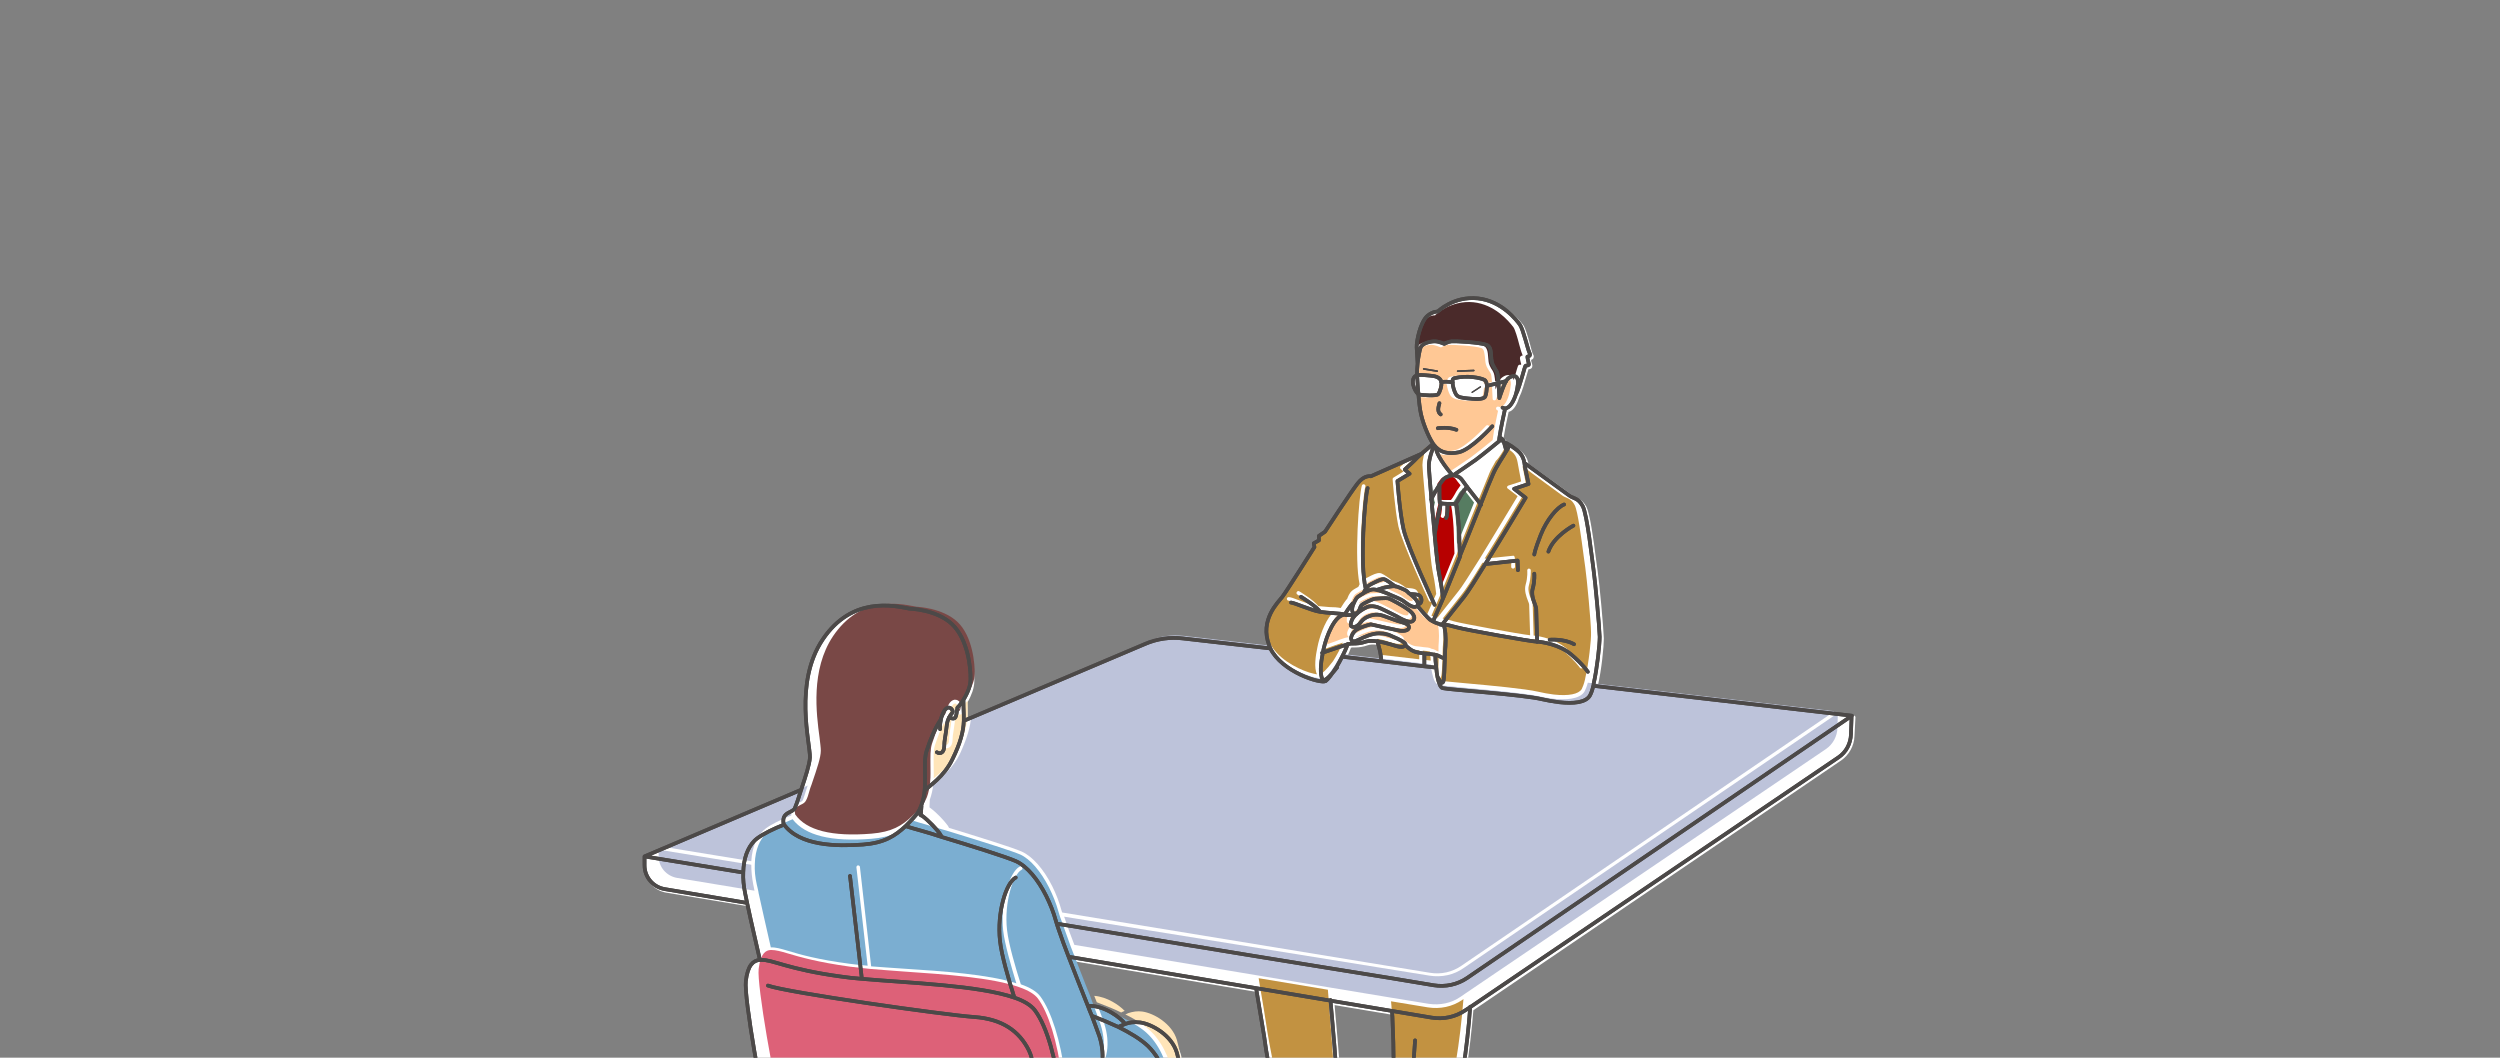 <?xml version="1.0" encoding="utf-8"?>
<!-- Generator: Adobe Illustrator 26.0.3, SVG Export Plug-In . SVG Version: 6.00 Build 0)  -->
<svg version="1.1" id="レイヤー_1" xmlns="http://www.w3.org/2000/svg" xmlns:xlink="http://www.w3.org/1999/xlink" x="0px"
	 y="0px" width="780px" height="330px" viewBox="0 0 780 330" style="enable-background:new 0 0 780 330;" xml:space="preserve">
<rect x="0" y="0" width="780" height="330" fill="#808080" stroke="none"/>
<style type="text/css">
	.st0{clip-path:url(#SVGID_00000129190607544578088410000006684627935227630503_);}
	.st1{fill:#FFFFFF;}
	.st2{fill:#C29241;}
	.st3{fill:#FFC895;}
	.st4{fill:#B70000;}
	.st5{fill:#567C61;}
	.st6{fill:#4A2A2A;}
	.st7{fill:#BDC3DA;}
	.st8{fill:#FFE5B9;}
	.st9{fill:#794846;}
	.st10{fill:#875B5B;}
	.st11{fill:#DD6178;}
	.st12{fill:#7BAED1;}
	.st13{fill:none;stroke:#4C4948;stroke-width:1.151;stroke-linecap:round;stroke-linejoin:round;stroke-miterlimit:10;}
	.st14{fill:none;stroke:#4C4948;stroke-width:0.52;stroke-linecap:round;stroke-linejoin:round;stroke-miterlimit:10;}
	.st15{fill:none;stroke:#4C4948;stroke-width:0.4;stroke-linecap:round;stroke-linejoin:round;stroke-miterlimit:10;}
</style>
<g>
	<defs>
		<rect id="SVGID_1_" x="196" y="65.1" width="388.1" height="264.9"/>
	</defs>
	<clipPath id="SVGID_00000000195189861749281360000005475358133810006958_">
		<use xlink:href="#SVGID_1_"  style="overflow:visible;"/>
	</clipPath>
	<g style="clip-path:url(#SVGID_00000000195189861749281360000005475358133810006958_);">
		<g>
			<path class="st1" d="M578.9,223.8c0-0.1,0-0.2-0.1-0.3c0,0,0,0,0,0c0,0,0,0,0,0c0,0,0-0.1-0.1-0.1c0,0,0,0,0,0c0,0,0,0,0,0
				c-0.1-0.1-0.2-0.1-0.3-0.2l-79.9-9.2c1.2-4.9,1.9-12.4,1.9-14.8c-0.1-3.4-1.4-17.5-1.9-20.8c-0.1-0.8-0.3-2-0.5-3.6
				c-0.9-7.3-2-14.6-3-16.6c-1-1.9-2.1-2.4-3.1-2.8c-0.4-0.2-0.9-0.4-1.2-0.7c-1.2-1-11.3-8.2-13.8-10c-0.2-1-0.6-2.1-1.5-3.1
				c-1.2-1.4-3.7-2.9-5.2-3.6c-0.3-0.7-0.7-1-1.1-1.2c0.4-2.6,1.2-6.6,1.6-8.3c1.8-0.4,2.8-2.9,3.3-4.5c0.9-1.8,1.7-4.7,2.3-6.8
				c0.2-0.8,0.5-1.6,0.6-2c0.3,0,0.8-0.1,1-0.4c0.1-0.1,0.2-0.4,0.2-0.7c0-0.2-0.1-0.5-0.2-0.9c-0.1-0.2-0.2-0.6-0.2-0.9
				c0.2-0.1,0.5-0.2,0.7-0.5c0.1-0.3,0.3-0.7-0.1-1.3c-0.2-0.3-0.6-1.7-0.9-3c-0.8-2.9-1.5-5.1-2-5.9c-1.7-2.3-6.3-7.7-13.5-8.4
				c-7-0.7-11.8,3.2-12.8,4.1c-0.6,0-1.9,0.2-3.3,1.5c-2.5,2.2-3.7,8.3-3.6,10.3c0.1,1.1,0.2,3.4,0.3,5c-0.2,1.4-0.2,2.5-0.2,3.1
				c0,0,0,0,0,0.1c-0.3,0.1-0.6,0.3-0.8,0.5c0,0,0,0,0,0c-0.7,0.9-0.8,2.3-0.2,3.9c0.2,0.6,0.8,1.6,1.4,2.2c0.1,1.8,0.3,3.5,0.5,4.8
				c0.5,3.2,2.2,7.8,3.8,10.3c-0.7,0.6-1.9,1.6-3,2.6l-15.8,7c-0.6-0.1-2.5,0-4.5,2.5c-2.1,2.7-9.3,13.8-10.1,15l-1.9,1.3
				c-0.2,0.1-0.2,0.3-0.2,0.5v1.1l-1.3,0.7c-0.2,0.1-0.3,0.4-0.3,0.6l0.2,1c-1.1,1.7-8.6,13.7-9.9,15.2c-0.1,0.2-0.3,0.4-0.5,0.6
				c-2,2.3-6.5,7.6-3.7,15l-26.2-3c-4.1-0.5-8.3,0.1-12.1,1.7l-55.8,23.7c0-0.3,0-0.7,0-1l0-1c0-1.3-0.1-2.3-0.1-3.3
				c0.7-1.1,1.2-2.3,1.6-3.4c0.4-1.2,0.6-2.4,0.6-3.4c0.1-3.2-0.7-12.6-5.9-17.5c-5-4.8-13.4-5-13.7-5c0,0,0,0,0,0l-0.4-0.1
				c-5.4-1.1-18.1-3.6-27.2,9.9c-7.4,11-5.5,25.4-4.5,33.1c0.2,1.8,0.4,3.2,0.4,4c-0.1,2.1-1.5,6.2-2.6,9.6l-48.7,20.7
				c0,0-0.1,0-0.1,0.1c0,0-0.1,0.1-0.1,0.1c0,0,0,0,0,0c-0.1,0.1-0.1,0.2-0.1,0.3c0,0,0,0.1,0,0.1v2.8c0,4,2.8,7.3,6.7,8l25.2,4.2
				c0.9,4.2,2.2,9.9,3.8,16.8c-2.3,0.6-3.7,2.8-4.1,7c-0.6,5.3,5,37.2,7.8,46.8c4,13.4,8,21.8,12.2,25.6c5.5,5,19,13.8,30.1,17.1
				c11.8,3.5,30.4,4.8,42.4,2.9c0.9-0.1,1.7-0.3,2.6-0.5c0.5,0.7,1.2,1.5,1.8,2.2c0.7,0.8,1.3,1.6,1.5,2c0.3,0.5,1.1,4.4,1.7,7.9
				c0,0.2,0.2,0.4,0.4,0.5c0.2,0,1.7,0.4,2.6-0.3c0.2-0.1,0.2-0.3,0.2-0.5c-0.2-2.6-0.4-7.1-0.2-7.8c0.3-1.2,0.9-2.5,2-2.5
				c0.7,0,2.7,0.5,4.6,0.9c1.9,0.4,3.9,0.9,5,1c0.8,0.1,1.7,0.1,2.8,0.1c0,1.2,0.1,2.1,0.2,2.4c0.1,1.1,0.5,1.7,0.7,2.3
				c0.3,0.6,0.5,1,0.5,1.8c0,0.9-0.4,3.8-1.2,8.3c0,0.1,0,0.2,0,0.3c0,0.8,0.6,1.5,1.3,1.6c0.1,0,0.2,0,0.3,0c0.3,0,0.7-0.1,1-0.3
				c0.4-0.3,0.6-0.7,0.7-1.1c0-0.1,0-0.3,0.1-0.5c0.1-0.7,1.4-4.3,2.4-6.8c0.7,0,2.1,0.1,3.5,0.5c1.9,0.5,8.6,0.1,10.1-1.3
				c1.5-1.4,2.2-4.7,1.8-8.4c-0.2-2.4-0.8-4.3-1.1-5.4c-0.3-1-1.3-1.5-2.3-1.3l-1.2,0.3c-0.3-2.1-0.6-4-0.7-5.7
				c-0.3-4,1.4-13.6,2.9-20.7l1.2-1c0.6-0.5,1.2-1.1,1.9-1.7c1.5-1.4,2.5-4.1,2.3-6.8c-0.2-2.8-1.4-5.2-3.5-6.7
				c-0.1-8.2-1.2-17.5-2.7-22.8c-1.6-5.7-8-9.4-11.9-9.9c-1.6-0.2-3.1-0.1-4.6,0.4c-1.7-2.1-6.4-5.4-11.4-5.5
				c-0.6-1.5-1.2-3.1-1.9-4.7c-1.2-3.1-2.5-6.3-3.6-9.3l57.1,9.6c0.6,3.7,1.2,7.2,1.7,10.1c0.6,3.6,1,6.1,1.2,7.1
				c0.3,2,0.9,5.4,1.5,8.5c0.6,2.9,1.1,5.9,1.1,6.5c0,0.1,0,0.1,0,0.2l1.1,2.9c-0.5,0.8-1.1,1.9-1.8,3.1c-2.4,4.1-6.1,10.4-7.6,11.8
				c-2.3,2.1-11.8,12.2-13.4,17.5c-0.5,1-2,3.7-1.3,6c0.3,1,1,1.8,2,2.4c3.5,1.9,9.8,1.4,14.9-1.2c4.6-2.2,11.2-8.8,12.6-13.7
				c0,0,0-0.1,0-0.1l0.2-0.3c1.6-2.6,3.2-5.4,5-6.9l0.3,0.9c0.1,0.2,0.2,0.3,0.3,0.4c0.2,0.1,0.4,0,0.5,0c0.3-0.2,6.2-3.9,8.4-6.4
				c1.9-2.1,1.6-4.1,1.4-5.3c1.1-2.6,0.1-12.6-2.3-15.3c0.1-0.3,0.1-0.5,0.2-0.8c0.2-1.3-0.5-9.9-1.5-20.9l-0.2-2.4l17.9,3
				c0.1,1.1,0.1,2.2,0.2,3.3c0.7,15.4,0,24.8-0.8,28.2c-0.2,0.9,0.1,2.1,1,3.5c-0.5,1.7-1.7,6.3-2.6,8.9c-0.3,1-1.1,2.9-1.9,5.1
				c-1.7,4.5-4,10.6-4.9,14.1c-0.2,0.7-0.4,1.6-0.7,2.5c-0.8,2.7-1.8,6.1-1.8,8.9c-0.7,2.8-1.8,7.1,3.4,8.7
				c4.5,1.4,9.4-0.5,14.6-5.5c3.4-3.4,8.1-8.5,8.6-13.6c0.3-2.7,0.2-6.2,0-8.6c0.1-0.4,0.1-0.8,0.2-1.1c0.1-0.3,0.1-0.6,0.2-1
				c0,0,0.1,0,0.1,0c0.2,0,0.4-0.1,0.5-0.3c0.1-0.2,2.4-4.3,2.5-7.6c1-2.4,1-8.6,0-11.2c0.2-0.3,0.5-0.7,0.6-1
				c3-5.4,5.3-23.6,6.2-34.7l114.7-77.9c2.5-1.7,4.1-4.6,4.2-7.6L578.9,223.8C578.9,223.9,578.9,223.9,578.9,223.8z M421.5,202.1
				c0.2-0.1,0.5-0.1,0.7-0.1l0.7,0c1.2,0,2.5-0.2,3.9-0.7c0.6-0.2,1.6-0.3,3-0.1c0.5,1.8,1,3.6,1,5.1l-10.6-1.2
				C420.7,204,421.2,203,421.5,202.1z M348.3,387.6c1.6-1.4,3.4-3,5.4-4.9c0.1,3.2,0.2,5.8,0.1,7.2c0,0.3,0,0.6,0,0.8
				c-0.6,0.1-1.3,0.1-2.5,0.1C350.5,390.1,349.2,388.6,348.3,387.6z"/>
		</g>
		<g>
			<path d="M481.6,197.6c-0.3,0-0.5,0.3-0.5,0.6c0,0.3,0.3,0.5,0.6,0.5c0,0,4.3-0.3,7.2,1.3c0.1,0,0.2,0.1,0.3,0.1
				c0.2,0,0.4-0.1,0.5-0.3c0.2-0.3,0.1-0.6-0.2-0.8C486.2,197.3,481.8,197.6,481.6,197.6z"/>
			<path class="st2" d="M487.3,154.5c0.5,0.4,1,0.6,1.5,0.8c0.9,0.4,1.7,0.8,2.5,2.3c1,1.9,2.1,10.6,2.8,15.8
				c0.2,1.5,0.4,2.8,0.5,3.6c0.5,3.5,1.8,17.2,1.8,20.3c0.1,2.3-0.7,9.5-1.8,14.3c0,0.2-0.1,0.4-0.1,0.5c-0.3,1.3-0.7,2.3-1,2.9
				c-1,1.6-4.1,2.2-8.7,1.7c-1.6-0.2-3.3-0.5-5-0.9c-3.9-0.9-14.5-1.9-22.3-2.6c-4.1-0.4-7.7-0.7-8.3-0.8c0,0-0.2-0.1-0.5-0.5
				c0,0,0.1,0,0.1,0c0.2,0,0.6-0.1,0.8-0.7c0.3-0.8,0.4-3.3,0.5-6.9l0-0.4c0,0,0,0,0,0c0-1.5,0.1-2.9,0.2-3.8c0.2-1.9,0-4.6-0.4-6
				c0.9,0.2,2.1,0.5,3.5,0.9c2.4,0.7,22.8,4.4,24.3,4.4c0,0,0.1,0,0.2,0c0,0,0,0,0,0c1.6,0.1,6.5,0.8,9.9,3.7c3.6,3,5.1,5.2,5.1,5.2
				c0.2,0.3,0.5,0.3,0.8,0.2c0.3-0.2,0.3-0.5,0.2-0.8c-0.1-0.1-1.5-2.4-5.3-5.5c-3.3-2.7-7.8-3.7-10.1-3.9c-0.1-2.8-0.3-8.8-0.3-9.6
				c0-0.4-0.2-1-0.5-1.7c-0.5-1.2-1.1-2.9-0.7-4.3c0.7-2.5,0.6-4.7,0.6-4.8c0-0.3-0.3-0.5-0.6-0.5c-0.3,0-0.5,0.3-0.5,0.6
				c0,0,0.2,2.1-0.5,4.4c-0.5,1.8,0.2,3.7,0.7,5c0.2,0.5,0.4,1,0.4,1.3c0,0.8,0.2,6.6,0.3,9.5c-3-0.3-21.5-3.7-23.6-4.3
				c-0.9-0.3-2.5-0.7-3.7-0.9l6-7.6c1-1.2,3.1-4.4,6.4-9.8c2.4-0.3,7.3-0.8,9-1l0,2.3c0,0.3,0.3,0.5,0.6,0.5c0.3,0,0.6-0.3,0.6-0.6
				l-0.1-2.9c0-0.2-0.1-0.3-0.2-0.4c-0.1-0.1-0.3-0.2-0.4-0.1c0,0-5.6,0.6-8.8,0.9c5.4-8.7,11.6-19.2,11.7-19.3
				c0.1-0.2,0.1-0.6-0.1-0.7l-2.7-2.1l3.5-1.1c0.3-0.1,0.4-0.4,0.4-0.6c0,0-0.5-2.5-0.8-4.2c-0.1-0.3-0.1-0.6-0.2-0.9
				C478.3,148,486.3,153.7,487.3,154.5z"/>
			<path class="st3" d="M444.1,201.9l-0.7-0.1c0,0,0,0,0,0c-0.6-0.1-1.2-0.1-1.8-0.2c-1.6-0.3-2.7-1.3-3.5-2c0-0.1,0-0.2-0.1-0.4
				c-0.1-0.3-0.4-1.1-4.2-2.7l-0.4-0.2c-0.4-0.2-0.9-0.4-1.4-0.5c0,0-0.1,0-0.1,0c-0.8-0.2-1.5-0.3-2.5-0.3c-2.2,0-4.6,1.1-6.3,2
				c-0.7,0.3-1.1,0.5-1.4,0.5c-0.1,0-0.2,0-0.3-0.2c-0.1-0.3,0.5-1.8,1.6-2.4c1-0.5,2.6-1.1,3.9-1.4l0.9,0.2
				c2.3,0.5,6.5,1.5,7.9,1.7c1.3,0.2,2.3,0,2.9-0.5c0.3-0.3,0.5-0.7,0.5-1.1c0-0.4-0.2-0.8-0.4-1c0.8,0,1.3-0.2,1.6-0.8
				c1.1-2-1.7-3.8-2.7-4.5c-0.8-0.5-4.3-2.6-5.4-2.9c-0.7-0.2-2.3-0.1-4,0l-0.4,0c-0.6,0-3.8,1.4-4.5,2.1c-0.3,0.3-0.5,0.7-0.6,1.1
				c-0.2,0.7-0.4,1.1-0.9,1.2c-0.2,0.1-0.3,0-0.3,0c-0.2-0.2-0.2-1.1,0.2-2.1c0,0,0,0,0,0l0.1-0.2c0.6-1.3,0.7-1.7,2-2.4
				c0.3-0.2,0.7-0.4,1-0.6c0,0,0,0,0,0c0.3-0.1,0.5-0.3,0.8-0.4c0.8-0.4,1.3-0.6,1.8-0.5c0.1,0,0.5,0,1.3,0.3c0,0,0,0,0,0
				c1.3,0.4,3.1,1.1,4,1.5l0.4,0.2c0.9,0.4,2.6,1.1,3.3,1.6c0.1,0.1,0.3,0.2,0.5,0.4c1.1,0.8,2.8,2.1,4,1.5c1.8,2.1,3,3.4,3.6,3.9
				c0.3,0.2,0.6,0.4,1,0.7c0,0,0,0,0,0c0.6,0.3,1.4,0.6,2.3,0.9c0,0,0,0,0,0c0.2,0.1,0.3,0.1,0.5,0.1c0.1,0,0.1,0,0.2,0
				c0.3,0.8,0.6,3.4,0.4,5.8c-0.1,0.7-0.1,1.8-0.1,3.1c-0.3-0.1-0.7-0.3-1-0.5c-0.3-0.2-0.7-0.3-1.2-0.4c0,0,0,0,0,0
				C446,202,445.1,202,444.1,201.9z"/>
			<path class="st2" d="M446.4,206.1l-2.5-0.3c0-1,0-2,0-2.8l0.1,0c0.8,0.1,1.5,0.1,2.2,0.3C446.2,203.9,446.3,204.9,446.4,206.1z"
				/>
			<path class="st3" d="M415.8,200.4c-0.9,0.3-1.9,0.7-2.9,1c0-0.1,0.1-0.3,0.1-0.4c1.1-4.6,3.5-9.5,5.7-9.8c0,0,0.1,0,0.2,0
				c0.2,0,0.4,0,0.8,0.1c0,0,0,0,0,0h0.2c0.3,0,0.7,0,1-0.1c-0.5,0.8-0.8,1.8-0.7,2.5c0,0.4,0.2,0.6,0.4,0.7c0.5,0.3,1,0.4,1.5,0.3
				c-1.2,0.9-2.1,2.6-1.7,3.5c0.1,0.3,0.3,0.5,0.4,0.6c-0.3,0-0.6,0.1-1,0.2c0,0-0.1,0-0.1,0C418.7,199.3,417.4,199.8,415.8,200.4z"
				/>
			<path class="st2" d="M419,200.5c-0.3,0.8-0.8,1.7-1.3,2.7c0,0,0,0,0,0c-0.6,1.1-1.2,2.2-1.8,3.1c0,0,0,0,0,0
				c-2.2,2.9-3.3,3.7-3.5,3.7c-0.6-1.1-0.6-3.9,0.1-7.3c1.3-0.4,2.5-0.8,3.5-1.2C417.2,201.1,418.2,200.7,419,200.5z"/>
			<path class="st3" d="M437.7,191.8c-0.8-0.3-1.6-0.7-2.3-1.1l-0.5-0.3c-3.3-1.7-5.3-2.7-6-2.8c-0.5-0.1-1.1-0.3-1.8-0.3
				c-0.5,0-1.1,0.1-1.7,0.3c-0.4,0.2-0.9,0.4-1.4,0.7c0.1-0.2,0.1-0.3,0.2-0.4c0.5-0.5,3.3-1.7,3.8-1.8l0.4,0
				c0.8-0.1,2.9-0.2,3.6-0.1c0.8,0.2,4,2,5,2.7c2,1.3,2.8,2.3,2.4,3C439.2,192.2,438.4,192,437.7,191.8z"/>
			<path class="st3" d="M438.1,194.2c0,0.1,0,0.2-0.1,0.3c-0.1,0.1-0.6,0.5-2,0.3c-1.3-0.2-5.5-1.2-7.8-1.7l-1.1-0.2
				c0,0-0.1,0-0.1,0c0,0-0.1,0-0.1,0c-1,0.2-2.3,0.7-3.3,1.1c0.3-0.2,0.5-0.5,0.7-0.8c0.8-1.1,1.9-1.6,2.5-1.8c0,0,1.7-0.7,3.7,0
				c0.8,0.3,1.5,0.5,2.3,0.8c1.4,0.5,2.6,0.9,3.5,1.2c0.3,0.1,0.6,0.1,0.9,0.2C437.5,193.6,438.1,193.9,438.1,194.2z"/>
			<path class="st3" d="M425.9,188.6c1.1-0.4,2-0.2,2.8,0c0.2,0.1,1.3,0.5,5.7,2.7l0.5,0.3c0,0,0,0,0,0c-0.5-0.2-1.1-0.4-1.8-0.6
				c-0.7-0.3-1.5-0.6-2.3-0.8c-2.4-0.8-4.4,0-4.5,0.1c-0.7,0.2-2.1,0.8-3.1,2.2c-0.5,0.8-1.4,1.3-2,1c-0.1-0.4,0.3-1.7,1-2.3
				c0.1-0.1,0.3-0.3,0.4-0.4c0,0,0,0,0,0C423.6,190,424.8,189,425.9,188.6z"/>
			<path class="st3" d="M429,198.1C429,198.1,429,198.1,429,198.1c-1.7-0.2-3-0.2-3.8,0.1c-0.7,0.2-1.3,0.4-1.9,0.5
				c0.1,0,0.2-0.1,0.3-0.2c1.7-0.8,3.9-1.8,5.9-1.8c0.8,0,1.4,0.1,2.1,0.2c0,0,0,0,0.1,0c0.5,0.1,0.9,0.3,1.3,0.5l0.4,0.2
				c2.4,1,3.3,1.6,3.5,1.9c-0.3,0.4-1.4,0.2-3.4-0.4L433,199C431.6,198.5,430.2,198.2,429,198.1z"/>
			<path class="st2" d="M432.7,200l0.5,0.2c2,0.6,3.4,1,4.3,0.4c0.8,0.8,2.1,1.8,3.9,2.1c0.4,0.1,0.9,0.1,1.4,0.2c0,0.8,0,1.8,0,2.8
				l-12.1-1.4c0-1.5-0.4-3.2-0.9-5C430.7,199.5,431.7,199.7,432.7,200z"/>
			<path class="st3" d="M440.8,187.3C440.8,187.3,440.8,187.3,440.8,187.3c0,0,0,0.1-0.1,0.1c0,0,0,0,0,0c-0.5,0.6-2.3-0.7-3-1.2
				c-0.2-0.2-0.4-0.3-0.5-0.4c-0.8-0.5-2.5-1.3-3.5-1.7l-0.4-0.2c-0.2-0.1-1.3-0.6-2.5-1c0.5-0.2,2.9-0.6,3.6-0.5l0,0c0,0,0,0,0,0
				c0,0,0,0,0,0c0.4,0.1,1,0.3,1.7,0.6c0.7,0.3,1.3,0.7,1.6,0.9c0.1,0.1,0.3,0.2,0.5,0.4l0.3,0.2c0,0,0,0,0,0
				C440.4,186.1,440.8,186.9,440.8,187.3z"/>
			<path class="st3" d="M440.5,184.9c0.4,0,0.8,0.1,1,0.3c0.2,0.2,0.4,0.6,0.4,1c0,0.1,0,0.3-0.1,0.4
				C441.5,185.9,441.1,185.4,440.5,184.9z"/>
			<path class="st3" d="M430.4,181.9c-0.2,0.1-0.8,0.3-1.3,0.4l-0.1,0c-0.6-0.2-1.1-0.3-1.4-0.3c0,0-0.1,0-0.1,0
				c-0.4,0-0.8,0.1-1.2,0.2c0.3-0.3,0.6-0.5,1.1-0.8l0.6-0.3c1-0.5,2.3-1.2,2.9-1.1c0.2,0,0.9,0.4,2,1.2
				C431.8,181.6,430.7,181.8,430.4,181.9z"/>
			<path class="st2" d="M447.5,203.6c0.5,0.2,1,0.5,1.4,0.7c-0.1,2.2-0.1,5.1-0.3,6.3c-0.2-0.2-0.4-0.5-0.6-1
				c-0.2-0.9-0.3-1.9-0.4-2.9c-0.1-1.2-0.2-2.3-0.2-3.1C447.4,203.6,447.4,203.6,447.5,203.6z"/>
			<path class="st2" d="M468.4,141.6l0.5-0.8c0.3-0.5,0.5-0.9,0.6-1.1c0-0.1,0.1-0.2,0.1-0.3c1,0.7,2.1,1.4,2.7,2.1
				c0.7,0.8,1,1.7,1.2,2.8c0,0,0,0,0,0c0.1,0.4,0.1,0.7,0.2,1.1c0.1,0.3,0.1,0.7,0.2,1.1c0.2,1.2,0.6,2.9,0.7,3.7l-4,1.3
				c-0.2,0.1-0.3,0.2-0.4,0.4c0,0.2,0,0.4,0.2,0.5l3.1,2.4c-1.3,2.1-7.2,12-12,19.8c0,0,0,0,0,0c-3.4,5.4-5.5,8.7-6.5,9.9l-6.5,8.2
				c-0.1,0-0.3,0-0.4,0c-0.6-0.2-1.1-0.4-1.5-0.6l2.8-6.5c0,0,0,0,0,0l5.3-13.1c0,0,0,0,0-0.1c1.2-2.9,2.2-5.5,2.7-6.7
				c0.7-1.8,2.1-5.4,3.6-9c0,0,0,0,0,0c1.8-4.4,3.1-7.7,3.7-9.1c0.4-1,1.1-2.2,2-3.8C467.4,143.2,467.9,142.3,468.4,141.6z"/>
			<path class="st4" d="M448.8,157.1c0.3,0,0.7,0.1,1.1,0.1c0,2.1-0.2,3.1-0.3,3.5c-0.2,0.3-0.1,0.6,0.2,0.8
				c0.3,0.2,0.6,0.1,0.8-0.2c0.4-0.6,0.5-2,0.5-4c0.3,0,0.6,0,0.8,0c0.3,0,0.6,0,0.8,0c0.5,2.3,0.9,7.4,0.9,9.5
				c0,1.1,0.1,3.1,0.2,5.9l-4.4,10.9c-0.2-1.2-0.4-2.9-0.9-5c-0.3-1.4-0.8-5.8-1.4-12.3C447.4,163.4,448.3,159,448.8,157.1z"/>
			<path class="st5" d="M446.6,161.9c-0.2-2.3-0.4-4.5-0.6-6.6c0.4-0.8,0.9-1.7,1.4-2.6c0,1.7,0,3.2,0.1,3.5c0,0.1,0.1,0.3,0.2,0.5
				C447.4,157.9,447,160,446.6,161.9z"/>
			<path class="st4" d="M454.8,152.7c-0.3,0.4-0.6,0.9-0.9,1.5c-0.4,0.7-0.9,1.5-1.2,1.8c-0.2,0-0.5,0-0.9,0c-0.4,0-0.9,0-1.4,0
				c-1,0-1.5-0.1-1.8-0.1c0-0.8,0-3.1-0.1-4.5l0-0.5c1-1.5,1.4-1.9,1.6-1.9c1.2-0.6,1.9-0.6,1.9-0.6c0,0,0,0,0,0
				c0,0,1.5,0.1,2.3,1.2c0.2,0.3,0.7,1,1.4,1.8C455.5,151.8,455.1,152.2,454.8,152.7z"/>
			<path class="st5" d="M456.4,152.3c1.3,1.6,2.7,3.5,3.5,4.5c-1.4,3.5-2.8,7-3.5,8.7c-0.3,0.9-1,2.5-1.8,4.4
				c-0.1-1.5-0.1-2.6-0.1-3.4c0-2.2-0.5-7.7-1-9.9c0.3-0.4,0.7-1,1.2-1.9c0.3-0.5,0.6-1.1,0.9-1.4C456,153,456.2,152.7,456.4,152.3z
				"/>
			<path class="st1" d="M467.1,138l0.7,2.5l-0.4,0.6c-0.5,0.7-1,1.6-1.5,2.5c-1,1.6-1.6,2.9-2.1,3.9c-0.6,1.3-1.8,4.3-3.4,8.2
				c-1-1.2-2.4-3.1-3.6-4.6c0,0,0,0,0,0c-0.7-0.9-1.3-1.7-1.6-2.1c-0.5-0.7-1.2-1.1-1.8-1.4c1.5-1,4.4-2.9,5.8-4
				c1.8-1.3,6-4.7,7.3-5.8l0.2-0.2l0-0.1c0,0,0-0.1,0-0.1c0,0,0,0,0,0c0,0,0,0,0,0C466.9,137.5,467,137.7,467.1,138z"/>
			<path class="st6" d="M444.8,99.6c1.4-1.3,2.7-1.2,2.7-1.2c0.2,0,0.3,0,0.4-0.2c0,0,4.8-4.6,11.8-3.9c6.6,0.7,10.9,5.7,12.5,7.8
				c0.5,0.7,1.3,3.4,1.8,5.4c0.5,1.8,0.8,2.8,1,3.2c0,0.1,0.1,0.1,0.1,0.2c-0.2,0-0.5,0.1-0.7,0.3c-0.3,0.3-0.2,0.8,0.1,2
				c0.1,0.2,0.1,0.4,0.1,0.6c-0.1,0-0.2,0-0.2,0c-0.1,0-0.2,0-0.3,0c-0.5,0.1-0.5,0.3-1.2,2.7c-0.2,0.6-0.4,1.3-0.6,2.1
				c-0.2-0.8-0.6-1.2-1-1.4c-0.8-0.4-1.9-0.1-2.9,0.8c-0.1,0.1-0.3,0.3-0.4,0.6l-1.5,0.4c0-0.3-0.1-0.6-0.1-0.9
				c-0.2-1.6-0.4-1.9-0.8-2.6c-0.2-0.3-0.5-0.7-0.8-1.4c-0.4-0.8-0.4-1.7-0.5-2.7c-0.1-1.5-0.2-3.1-1.8-3.8
				c-1.9-0.8-7.9-1.1-10.2-1.1c-0.3,0-0.6,0-0.7,0c-0.9,0.1-1.8,0.5-2.2,0.7c-0.5-0.2-1.8-0.7-2.9-0.7c-1.6,0-4.2,0.6-4.8,2.4
				c0,0.1-0.1,0.2-0.1,0.3c0-0.1,0-0.3,0-0.4C441.5,107,442.7,101.4,444.8,99.6z"/>
			<path class="st6" d="M467.3,119.9c-0.2,0.5-0.5,1-0.7,1.6c0-0.5-0.1-0.9-0.1-1.4L467.3,119.9z"/>
			<path class="st3" d="M441.9,113.9C441.9,113.9,441.9,113.9,441.9,113.9c0.2-1.9,0.6-3.9,0.9-4.7c0.3-1,2.4-1.6,3.8-1.6
				c1.2,0,2.6,0.7,2.7,0.7c0.2,0.1,0.4,0.1,0.5,0c0,0,1.1-0.6,2-0.7c1.1-0.1,8.5,0.3,10.4,1c0.8,0.3,0.9,1.3,1.1,2.8
				c0.1,1,0.1,2.1,0.6,3.1c0.4,0.8,0.7,1.2,0.9,1.5c0.4,0.6,0.5,0.8,0.6,2.2c0,0.3,0.1,0.7,0.1,1l-2.5,0.6c-0.1-0.9-0.5-1.4-1-1.7
				c-1.3-0.6-5.4-1.6-9.6-0.5c-0.3,0.1-0.7,0.3-0.9,1.1c-1-0.2-1.8-0.1-2.5-0.1c-0.5-1.1-1.7-1.7-3.8-1.8c-0.2,0-0.5,0-0.8-0.1
				c-0.8-0.1-1.8-0.2-2.6-0.1C441.7,116.1,441.8,115.2,441.9,113.9z"/>
			<path class="st3" d="M442.7,127.9c-0.2-1.1-0.3-2.5-0.5-4.1c0.7,0.1,1.8,0.2,3,0.2c1.2,0,2.4-0.1,2.8-0.6
				c0.4-0.6,1.1-2.3,1.1-3.6c0.7-0.1,1.5-0.1,2.3,0.1c0.1,1.2,0.6,2.6,1,3.3c0.8,1.3,2.2,1.5,4.1,1.7c0.9,0.1,1.9,0.2,2.7,0.2
				c1.6,0,2.8-0.3,3.2-1.1c0.3-0.6,0.5-1.9,0.6-3l2.5-0.6c0.1,2,0.2,4,0.2,4c0,0.3,0.2,0.5,0.5,0.5c0.3,0,0.5-0.1,0.6-0.4
				c0.7-2,1.8-5.1,2.4-5.7c0.6-0.6,1.3-0.8,1.7-0.6c0.3,0.2,0.5,0.8,0.5,1.7c-0.1,0.9-0.3,2.2-0.6,3.3c0,0,0,0,0,0
				c-0.7,2.3-1.7,3.7-2.7,3.8c0,0,0,0,0,0c-0.2,0-0.3,0-0.5-0.1c-0.3-0.1-0.6,0-0.8,0.3c-0.1,0.3,0,0.6,0.3,0.8
				c0.1,0.1,0.2,0.1,0.3,0.1c-0.4,1.9-1.3,6-1.6,8.5c0,0,0,0,0,0c0,0.3-0.1,0.5-0.1,0.7c-1.3,1.1-5.3,4.3-7.1,5.6
				c-1.7,1.2-5.3,3.6-6.5,4.4c-0.9-1-3.2-3.9-4.2-6.2c1.7,0.9,3.7,1.2,6.1,0.6c4-0.9,10.2-7.8,10.5-8.1c0.2-0.2,0.2-0.6,0-0.8
				c-0.2-0.2-0.6-0.2-0.8,0c-0.1,0.1-6.3,6.9-9.9,7.7c-2.8,0.6-4.9,0.2-6.5-1.4c0,0,0,0,0,0c-0.2-0.2-0.4-0.4-0.5-0.6c0,0,0,0,0,0
				l-0.2-0.2l0,0c0-0.1,0-0.1-0.1-0.2C445,135.9,443.2,131.1,442.7,127.9z"/>
			<path class="st1" d="M446.4,139.9c0.5,2.5,3.3,6,4.6,7.6c-0.4,0.1-0.8,0.3-1.4,0.5c-0.3,0.2-0.9,0.6-2.1,2.5c0,0,0,0,0,0
				c-0.6,0.9-1.1,1.9-1.7,2.8c-0.4-4.4-0.6-7.4-0.6-8C445.2,143.8,445.8,141.4,446.4,139.9z"/>
			<path class="st2" d="M399.8,186.2c0.2-0.3,0.4-0.5,0.5-0.7c1.3-1.7,9.5-14.7,9.8-15.2c0.1-0.1,0.1-0.3,0.1-0.4l-0.1-0.8l1.2-0.7
				c0.2-0.1,0.3-0.3,0.3-0.5v-1.1l1.7-1.2c0.1,0,0.1-0.1,0.2-0.2c0.1-0.1,7.9-12.1,9.9-14.8c1.8-2.4,3.4-2,3.4-2c0.1,0,0.3,0,0.4,0
				l12.6-5.6c-1.1,1.1-2.7,2.5-2.8,2.5c-0.1,0.1-0.2,0.3-0.2,0.4c0,0.2,0.1,0.3,0.2,0.4l0.9,0.8l-3.1,1.9c-0.2,0.1-0.3,0.3-0.3,0.5
				c0,0.1,0.7,9.5,1.8,14.7c1.2,5.3,9.2,22.5,9.5,23.2c0.1,0.3,0.5,0.4,0.7,0.3c0.3-0.1,0.4-0.5,0.3-0.7c-0.1-0.2-8.3-17.8-9.4-23
				c-1-4.6-1.7-12.5-1.8-14.2l3.4-2.1c0.2-0.1,0.2-0.3,0.3-0.4c0-0.2-0.1-0.4-0.2-0.5l-1-0.9c0.6-0.6,1.7-1.5,2.5-2.3
				c0.4-0.4,1.2-1.1,2.2-2.1c0,0,0,0,0,0c0.8-0.7,1.6-1.4,2.2-2c-0.6,1.6-1.2,4.1-1.2,5.6c0,0.7,0.3,4.4,0.8,9.9c0,0,0,0,0,0
				c0.3,3.4,0.6,7.3,1,10.9c0,0,0,0,0,0c0.4,4.6,1,10.6,1.4,12.5c0.8,3.7,1,6.3,1.1,6.9l-2.8,6.3c-0.1-0.1-0.2-0.2-0.3-0.2
				c-0.4-0.3-1.3-1.2-3.5-3.8c0.1,0,0.1-0.1,0.2-0.1c0.5-0.3,0.9-0.8,0.9-1.5c0.1-0.8-0.3-1.6-0.8-2c-0.6-0.4-1.7-0.5-2.9-0.6
				l-0.2,0l-0.2-0.1c-0.2-0.2-0.4-0.3-0.5-0.4c-0.5-0.4-1.5-0.9-1.9-1.1c-0.7-0.3-1.3-0.5-1.8-0.7c-1.9-1.5-3.2-2.3-3.8-2.3
				c-0.9-0.1-2.2,0.5-3.5,1.2l-0.6,0.3c-0.5,0.3-0.9,0.5-1.2,0.8c-1.4-8.1,0-26.5,0.8-29.3c0.1-0.3-0.1-0.6-0.4-0.7
				c-0.3-0.1-0.6,0.1-0.7,0.4c-0.9,3.1-2.4,23-0.7,30.8c-0.1,0.1-0.1,0.2-0.2,0.4l-0.2,0.4c-0.3,0.2-0.6,0.3-0.9,0.5
				c-1.6,0.9-1.9,1.6-2.5,3l0,0.1c-0.7,0.8-1.5,2-2.1,3c-1-0.2-2.2-0.3-3.6-0.3c-1.2-0.1-2.4-0.2-3.4-0.3c-1.3-1.8-5.7-4.5-5.9-4.6
				c-0.3-0.2-0.6-0.1-0.8,0.2c-0.2,0.3-0.1,0.6,0.2,0.8c0.9,0.6,3,1.9,4.4,3.2c-1.2-0.4-2.5-0.9-3.6-1.3c-1.8-0.7-2.9-1.1-3.5-1.1
				c-0.3,0-0.6,0.2-0.6,0.5c0,0.3,0.2,0.6,0.5,0.6c0.5,0,1.8,0.6,3.2,1.1c2,0.7,4.2,1.6,5.7,1.8c0,0,0,0,0,0
				c1.1,0.2,2.4,0.3,3.7,0.3c0.6,0,1.3,0.1,1.8,0.1c-2.5,1.9-4.3,6.8-5.1,10c-0.1,0.5-0.2,0.9-0.3,1.4c0,0,0,0,0,0
				c-0.5,2.3-1.1,6.3-0.1,8.3c-0.6-0.1-1.5-0.3-2.5-0.6c-4.3-1.4-10-4.6-12.2-9.2c0,0,0,0,0,0c-0.1-0.2-0.2-0.5-0.3-0.7
				C393.8,193.2,398,188.3,399.8,186.2z"/>
			<path class="st7" d="M303,223.4l55.2-23.4c3.6-1.5,7.5-2.1,11.3-1.6l26.3,3c2.6,5,8.8,8.3,13.4,9.7c1.2,0.3,3.3,0.9,4.2,0.3
				c1.1-0.7,2.8-3.4,3.5-4.5c0,0,0,0,0-0.1c0.5-0.9,1.1-1.8,1.6-2.8l24.7,2.9c0,0,0,0,0,0l3.2,0.4c0.1,0.9,0.2,1.7,0.4,2.6
				c0,0,0,0,0,0c0,0,0,0,0,0c0.5,2.3,1.1,3.5,2,3.8c0.7,0.2,3.5,0.4,8.5,0.9c7.7,0.7,18.3,1.7,22.1,2.5c1.8,0.4,3.5,0.7,5.2,0.9
				c3.6,0.4,8.3,0.3,9.8-2.3c0.3-0.6,0.7-1.5,1-2.7l77,8.9l-115.1,78.5l-1.3,0.9c-2.9,2-6.4,2.8-9.9,2.2l-114.7-18.8
				c-0.1-0.2-0.1-0.4-0.2-0.6c-0.7-2.6-1.7-5.2-2.9-7.6c-2.7-5.4-6.2-9.3-9.5-10.8c-2.9-1.3-13.9-4.7-22.7-7.4
				c-0.2-0.4-0.4-0.8-0.7-1.1c-0.4-0.5-1.1-1.4-2.1-2.4c-0.8-0.8-1.9-1.9-3.3-2.9c0-0.9,0.1-1.7,0.1-2.4c0.5-1.4,0.9-3,1.1-4.8
				c0.2-0.2,0.6-0.6,1.1-1c1.9-1.6,5.1-4.2,7.2-8.5C301.7,230.4,302.8,226.8,303,223.4z"/>
			<path class="st1" d="M294.5,257.5c-1.7-0.5-3.3-1-4.7-1.4c-1.4-0.4-2.7-0.8-3.8-1.1c0.6-0.6,1.1-1.2,1.7-1.8
				c0.4-0.4,0.7-0.8,1-1.2c0.2,0.1,0.3,0.2,0.5,0.3c0,0,0,0,0,0c1.4,1,2.6,2.2,3.4,3C293.4,256.2,294.1,257,294.5,257.5z"/>
			<path class="st8" d="M296,223C296,223,296.1,223,296,223c0.2-0.7,0.4-1.4,0.8-2.3c0.4-0.9,0.9-1.2,1.2-1.2c0.3,0,0.5,0.2,0.7,0.6
				c0,0,0,0,0,0c-0.1,0.1-0.2,0.2-0.3,0.4c-0.2,0.3-0.5,0.7-0.8,1.2c0,0,0,0,0,0c0,0,0,0,0,0c-0.4,0.7-0.6,1.6-0.7,2.6
				c-0.2,1.6-0.3,2.7-0.5,3.6c-0.2,1.1-0.3,1.9-0.3,2.9c0,0.9-0.3,1.4-0.6,1.5c-0.3,0.2-0.6,0-0.8-0.1c-0.3-0.2-0.6-0.1-0.8,0.1
				c-0.2,0.3-0.1,0.6,0.1,0.8c0.6,0.4,1.4,0.5,2,0.2c0.8-0.4,1.2-1.3,1.2-2.5c0-0.9,0.1-1.7,0.3-2.7c0.1-0.9,0.3-2,0.5-3.6
				c0.1-0.6,0.2-1.2,0.4-1.7c1,0.3,1.7,0.2,2.1-0.4c0.1-0.2,0.5-0.7,0.7-3c0.2-0.3,0.5-0.5,0.7-0.8c0,0.5,0,1.1,0,1.7l0,1
				c0,0.6,0,1.2,0,1.8c0,0,0,0,0,0c-0.2,3.4-1.2,6.9-3.4,11.4c-2,4.1-5,6.6-6.9,8.1c-0.1,0.1-0.2,0.2-0.3,0.2c0.1-1.4,0-2.8,0-4.1
				c0-2.4-0.1-4.6,0.4-6.2c0.9-2.7,1.9-5.3,2.9-7.2c0,0.1,0,0.2,0,0.3c0,0.3,0.3,0.5,0.6,0.5c0.3,0,0.5-0.3,0.5-0.6
				C295.8,224.6,295.9,223.8,296,223z"/>
			<path class="st9" d="M252.5,246.9c0.2-0.7,0.4-1.4,0.7-2.1l0.2-0.6c0,0,0,0,0,0c1.5-4.4,2.7-7.9,2.7-10c0-0.9-0.2-2.3-0.4-4.1
				c-1-7.4-2.8-21.1,4.2-31.6c8.5-12.6,20.4-10.3,25.5-9.3l0.5,0.1c0.1,0,8.1,0.3,12.8,4.7c4.8,4.5,5.5,13.3,5.4,16.3
				c0,0.9-0.2,1.9-0.6,3c-0.4,1.1-0.9,2.2-1.6,3.2c0,0,0,0,0,0c-0.5,0.8-1.1,1.5-1.7,2.2c-0.1,0.1-0.1,0.2-0.2,0.3
				c-0.2,2-0.5,2.6-0.5,2.7c-0.1,0.1-0.3,0.1-0.7,0c0.1-0.2,0.2-0.3,0.4-0.5c0.2-0.2,0.3-0.4,0.5-0.7c0,0,0,0,0-0.1
				c0.1-0.4,0.1-0.8-0.1-1.1c-0.4-0.7-1-1-1.7-1c-0.8,0.1-1.6,0.7-2.1,1.9c-0.4,0.9-0.7,1.7-0.8,2.4c-1.4,2-3,5.6-4.2,9.4
				c-0.6,1.8-0.5,4.1-0.5,6.6c0,1.8,0.1,3.6-0.1,5.4c0,0,0,0,0,0c-0.2,1.8-0.5,3.4-1,4.7c0,0,0,0,0,0c-0.3,0.7-0.6,1.4-1,2
				c0,0,0,0,0,0c-0.3,0.5-0.7,1-1.2,1.5c-0.8,0.9-1.6,1.7-2.4,2.4c0,0,0,0,0,0c-3.1,3-6.4,5-12.7,5.5c-12.3,1-20.3-1-23.8-6
				c-0.4-1.9,0.6-2.4,1.7-3c0.7-0.3,1.4-0.7,1.7-1.4C251.9,249,252.2,248,252.5,246.9z"/>
			<path class="st7" d="M252,245.1c-0.2,0.5-0.3,1-0.5,1.5c-0.3,1.1-0.7,2.1-1,3c-0.1,0.3-0.6,0.6-1.2,0.9c-1.1,0.6-2.8,1.4-2.4,3.9
				c-3.6,1.5-6.3,2.8-8,4.1c-0.4,0.3-0.7,0.6-1,0.9c-1.5,1.6-3.2,4.4-3.5,9.3l-27.5-4.5L252,245.1z"/>
			<path class="st7" d="M211.2,273.9c-3.3-0.6-5.7-3.4-5.7-6.7v-2.1l28.9,4.7c0,1.9,0.2,4,0.6,6.1c0.1,0.6,0.3,1.3,0.4,2
				L211.2,273.9z"/>
			<path class="st10" d="M350.6,394.8c-1,0-1.8,0-2.6-0.1c-1-0.1-3-0.6-4.8-1c-2-0.5-3.9-0.9-4.7-0.9c-1,0-2.3,0.5-3,3.3
				c-0.3,1,0.1,5.9,0.2,7.6c-0.3,0.1-0.6,0.1-1,0c-0.3-1.8-1.2-6.9-1.8-7.8c-0.3-0.4-0.9-1.2-1.6-2c-0.5-0.6-1-1.2-1.4-1.7
				c5.4-1.3,10-3.6,15-7.3c2.1,0.7,4.8,1.1,6.5,1.2c0,0,0,0,0,0c1.1,0.1,1.9,0,2.5,0c-0.1,0.9-0.3,1.7-0.4,2.4
				C351.3,389.2,350.7,392.2,350.6,394.8z"/>
			<path class="st8" d="M349.8,384.8c-1.2-0.2-2.6-0.4-3.8-0.8c0.6-0.5,1.2-1,1.8-1.5C348.4,383.2,349.1,384,349.8,384.8z"/>
			<path class="st10" d="M360.1,403.1c-1.2-0.3-2.5-0.5-3.3-0.5c0.7-1.9,1.5-3.5,1.9-3.7c0.2,0,0.8,0.6,1.2,1.1
				c1,1.1,2.5,2.7,4.8,3.2C362.8,403.4,360.9,403.4,360.1,403.1z"/>
			<path class="st10" d="M368.3,389.3c0.4-0.1,0.8,0.1,0.9,0.5c0.4,1.1,0.8,2.8,1.1,5.1c0.4,3.7-0.5,6.4-1.4,7.3
				c-0.2,0.2-0.6,0.4-1.2,0.5c0-0.1,0-0.1,0-0.2c-0.1-0.3-0.4-0.5-0.7-0.4c-3.1,0.7-5-1.3-6.4-2.8c-0.9-1-1.6-1.7-2.4-1.4
				c-1.1,0.5-2.3,3.7-2.8,5.1c-0.3,0.7-2.4,6.1-2.6,7.3l-0.1,0.5c0,0.1-0.1,0.3-0.2,0.3c-0.1,0.1-0.2,0.1-0.4,0.1
				c-0.2,0-0.4-0.2-0.4-0.6c0.5-3.1,1.2-7,1.2-8.3c0-1-0.3-1.6-0.6-2.2c-0.2-0.5-0.5-1-0.6-1.9c0-0.3-0.2-1.3-0.1-2.8
				c0-1.3,0.2-3.8,1.2-5.2c0.2,0,0.4,0.1,0.6,0.1c0,0,0,0,0,0c1.7,0.4,3.9,1.6,5.6,3c1.5,1.3,5.6,3.5,7.9,3.3c0.6-0.1,1-0.3,1.4-0.6
				c0,0,0.1-0.1,0.1-0.1c0,0,0,0,0,0c0-0.1,0.1-0.1,0.1-0.2c0.1-0.3,0-0.6-0.2-0.7c-0.3-1-0.8-3-1.3-5.4L368.3,389.3z"/>
			<path class="st8" d="M365.1,383c0.1,1.8,0.4,4,0.8,6.3c0.4,2.5,1,4.9,1.4,6.2c-0.1,0.1-0.3,0.1-0.4,0.1c-1.8,0.2-5.4-1.7-7.1-3
				c-1.7-1.4-3.7-2.5-5.5-3.1l0.1-0.5c0,0,0,0,0,0c0.2-0.8,0.5-2.1,0.6-3.5c0,0,0,0,0,0c0-0.4,0.1-0.9,0.1-1.4c0-1.6,0-4.5-0.1-8.2
				l1.9-1.8c5.7-5.6,8.8-8.4,10.7-10.2C366.7,368.3,364.8,378.5,365.1,383z"/>
			<path class="st11" d="M370,347.4c1.9,1.3,3.1,3.4,3.2,5.9c0.1,2.3-0.6,4.7-1.9,5.8c-0.7,0.6-1.2,1.1-1.8,1.6
				c-0.4,0.3-0.8,0.7-1.3,1.1c0,0,0,0,0,0c-1.9,1.7-4.8,4.4-12,11.4l-2.1,2c-2.6,2.5-4.7,4.4-6.6,6c-1,0.8-2,1.6-3,2.4c0,0,0,0,0,0
				c-5.2,3.9-10,6.2-15.6,7.5c0,0,0,0,0,0c-1,0.2-1.9,0.4-2.9,0.5c-11.6,1.8-29.6,0.6-41-2.8c-10.6-3.1-23.9-11.7-29.1-16.5
				c-3.9-3.6-7.7-11.6-11.6-24.6c-2.7-9-8.2-40.4-7.6-45.4c0.6-5,2.3-5.8,3.7-5.9c0,0,0,0,0,0c0.1,0,0.2,0,0.3,0
				c1.3,0,2.9,0.4,5.2,1.1c3.7,1.1,9.2,2.7,19.3,4.1c1.7,0.2,3.6,0.4,6.3,0.7c0,0,0,0,0,0c3.2,0.3,6.7,0.5,10.3,0.8
				c13,0.9,27.8,1.9,36.2,4.9c0,0,0,0,0,0c2.9,1,4.8,2.2,5.8,3.5c3.3,4.4,6.1,13.5,7.5,24.4c0,0,0,0,0,0c0.6,4.8,0.8,9.3,0.6,12.2
				c-0.4,5.1-0.4,16.1,0.9,23.5c0,0,0,0,0,0c0.6,3.7,1.5,5.9,2.6,6.8c2.4,2,7.8-1.5,18.8-11.8c1.2-1.1,2.3-2.2,3.4-3.2
				c1-1,2-1.9,2.8-2.7c6.1-5.7,8.8-8.4,8.8-8.4c0.2-0.2,0.2-0.6,0-0.8c-0.2-0.2-0.6-0.2-0.8,0c0,0-2.7,2.7-8.8,8.4
				c-0.8,0.8-1.8,1.7-2.8,2.7c-1,1-2.2,2.1-3.4,3.2c-9.8,9.2-15.6,13.2-17.3,11.8c-0.6-0.5-1.5-1.9-2.2-5.8c1.2-0.6,2.3-1.3,3.4-2.1
				c0.3-0.2,0.5-0.4,0.8-0.6c1-0.4,2.2-1,3.3-1.5c1.1-0.5,2.1-1,2.6-1.2c5.8-2.1,18.3-18.1,19.4-20c0.3-0.5,0.5-0.9,0.7-1.4
				c1.1,0.3,2.3,0.7,3.4,1C368.6,346.5,369.3,346.9,370,347.4C370,347.4,370,347.4,370,347.4z"/>
			<path class="st12" d="M344.5,319.3c-0.4-1.2-1-2.9-1.9-5.2c2.6,1,4.9,2,6.9,3c0,0,0,0,0,0c4,2,7.1,3.9,8.9,5.8
				c4.7,4.7,6.4,12,6.7,14.4c0,0.4,0,0.8,0,1.2c0,0,0,0,0,0c-0.2,2.2-1.1,4.6-1.7,5.8c0,0,0,0,0,0c-0.3,0.7-0.6,1.3-0.9,1.8
				c-1.3,2.3-13.6,17.5-18.8,19.5c-0.6,0.2-1.6,0.7-2.7,1.2c-0.2,0.1-0.4,0.2-0.5,0.3c5.3-6.2,8.7-18.2,7.4-23.1
				c-0.9-3.7-2.8-6.8-5.7-9.4C345.6,331.3,346.5,325.4,344.5,319.3z"/>
			<path class="st12" d="M346.8,344.1c1.1,4.4-2,16.6-7.8,22.8c-0.5,0.5-1,1-1.5,1.4c0,0,0,0,0,0c-0.2,0.2-0.5,0.4-0.7,0.5
				c-1,0.7-2,1.3-3,1.8c-1.2-7.3-1.2-17.5-0.8-22.4c0.2-2.8,0-7-0.5-11.5c2.6,0.8,5.3,0.5,7.8-0.9c0.4-0.2,0.7-0.4,1.1-0.7
				C344.1,337.7,345.9,340.6,346.8,344.1z"/>
			<path class="st8" d="M352,316.1C352,316.1,352,316.1,352,316.1c1.5-0.5,2.9-0.7,4.4-0.5c3.6,0.5,9.3,3.8,10.8,8.9
				c1.4,4.9,2.5,13.6,2.6,21.3c-0.5-0.3-1.1-0.5-1.7-0.7c-1.1-0.4-2.2-0.7-3.3-1c0.6-1.4,1.3-3.5,1.5-5.5c0.8-1.6,1.6-3.3,1.6-3.3
				c0.1-0.3,0-0.6-0.3-0.7c-0.3-0.1-0.6,0-0.7,0.3c0,0-0.3,0.6-0.7,1.5c-0.6-3.8-2.7-10.2-6.9-14.4c-1.8-1.8-4.5-3.7-8.2-5.5
				C351.3,316.4,351.7,316.3,352,316.1z"/>
			<path class="st8" d="M350.9,315.4c-0.4,0.2-0.8,0.3-1.1,0.5c-2.2-1.1-4.7-2.1-7.6-3.2l-0.8-2C345.4,311,349.2,313.6,350.9,315.4z
				"/>
			<path class="st12" d="M338,305.4c0.7,1.7,1.3,3.4,2,5c0,0,0,0,0,0l1.1,3c1.1,2.8,1.8,4.9,2.3,6.3c1.9,6,1,11.6-2.4,14.4
				c0,0,0,0,0,0c-0.4,0.3-0.8,0.6-1.3,0.8c-2.4,1.3-4.9,1.5-7.4,0.6c-1.4-10.9-4.3-20-7.7-24.6c-1.1-1.5-3.2-2.8-6.1-3.8
				c-1.7-5.3-3.8-12.5-4.3-16.9c-1-8.8,2-17.5,4.5-18.8c0.3-0.1,0.4-0.5,0.2-0.8c-0.1-0.3-0.5-0.4-0.8-0.2c-3.1,1.7-6.1,11-5.1,20
				c0.5,4.3,2.5,11.1,4.1,16.4c-8.7-2.8-22.9-3.8-35.5-4.6c-3.5-0.2-6.8-0.5-9.8-0.7l-3.5-31c0-0.3-0.3-0.5-0.6-0.5
				c-0.3,0-0.5,0.3-0.5,0.6l3.5,30.7c-2.3-0.2-4.1-0.4-5.6-0.6c-9.9-1.3-15.5-2.9-19.1-4c-2.4-0.7-4-1.2-5.5-1.1
				c-1.6-7.1-2.9-12.7-3.8-16.9c0,0,0,0,0,0l-0.1-0.6c-0.2-0.8-0.3-1.5-0.5-2.2c-0.5-2.2-0.7-4.4-0.6-6.3c0,0,0,0,0,0
				c0.1-4.9,1.8-7.7,3.2-9.2c0.2-0.2,0.5-0.5,0.9-0.8c1.5-1.2,4.2-2.6,7.7-4c3.9,5.1,12.1,7.1,24.6,6.1c6.5-0.5,10-2.6,13.1-5.6
				c1.2,0.4,2.7,0.8,4.4,1.3c1.8,0.6,3.9,1.2,6.1,1.8c12.4,3.8,20.5,6.4,22.8,7.4c3.1,1.4,6.4,5.2,9,10.3c1.2,2.4,2.2,4.9,2.9,7.4
				c0.1,0.3,0.2,0.6,0.3,1c0,0,0,0,0,0c0.2,0.6,0.4,1.3,0.7,2c0.7,2,1.6,4.5,2.9,8.1c0,0,0,0,0,0C335.3,298.5,336.7,302,338,305.4z"
				/>
			<path class="st9" d="M389.5,377.6c-4.7,2.3-10.5,2.8-13.6,1.1c-0.8-0.4-1.2-0.9-1.4-1.7c-0.2-0.7-0.1-1.5,0-2.2
				c0.1,0.5,0.4,0.9,0.7,1.3c1.3,1.5,3.9,2.1,7.8,1.7c4.3-0.5,10.1-3.4,13.7-5.9C394.5,374.3,391.8,376.4,389.5,377.6z"/>
			<path class="st1" d="M416.9,352.2c-1.7,1.9-5.8,4.7-7.4,5.7l-0.2-0.6c2.8-2.1,6.8-5.6,8.8-8.1
				C418.2,350.1,417.9,351.1,416.9,352.2z"/>
			<path class="st9" d="M418.1,347.4c-1,2-6,6.5-9.7,9.2c0,0,0,0,0,0l-0.3,0.2c-2.1,1.5-3.8,4.5-5.5,7.3l-0.3,0.5
				c-1.1,1.9-2.2,3.6-3.2,4.6c-2.7,2.6-10.2,6.8-15.2,7.3c-3.5,0.4-5.8-0.1-6.8-1.3c-0.7-0.8-0.8-2-0.3-3.5c0,0,0,0,0,0
				c1.3-4.7,10.2-14.3,12.8-16.7c1.6-1.5,5.1-7.5,7.7-11.8c0.5-0.8,0.9-1.6,1.3-2.2l0.1,0.3c0.1,0.2,0.3,0.4,0.5,0.4
				c0,0,0.4,0,1-0.1c0.6,0,1.4-0.1,2.4-0.3c0.3,0.1,0.6,0.3,0.9,0.5c1.4,0.8,3.2,1.7,5.9,1.3c3.7-0.5,6.1-5.1,6.5-8.3
				c0.2-0.3,0.4-0.7,0.6-1C418.2,336.7,419,345.4,418.1,347.4z"/>
			<path class="st5" d="M404.4,341.2c1.6-0.3,3.4-0.7,5.2-1.4c1.3-0.5,2.6-1.2,3.7-2.1c0.3-0.2,0.6-0.5,0.9-0.8
				c-0.9,2.4-2.6,4.9-5,5.3C407,342.5,405.6,341.8,404.4,341.2z"/>
			<path class="st2" d="M415.9,331.8c0,0.2-0.1,0.5-0.2,0.8c0,0,0,0,0,0c-0.2,0.5-0.5,1.1-0.9,1.7c0,0,0,0,0,0
				c-0.6,0.9-1.3,1.7-2.2,2.4c-1,0.8-2.1,1.5-3.4,1.9c-2.3,0.9-4.9,1.3-6.6,1.6c0,0,0,0,0,0c-1,0.1-1.9,0.2-2.5,0.3
				c-0.2,0-0.4,0-0.6,0l-0.4-1c0,0,0,0,0,0l-1.1-3c0-0.8-0.5-3-1.1-6.5c-0.6-3-1.2-6.3-1.5-8.2c-0.1-1-0.6-3.5-1.1-7
				c-0.5-2.8-1-6.1-1.6-9.6l21.6,3.6l0.2,2.5C415.1,319.6,416.1,330.6,415.9,331.8z"/>
			<path class="st9" d="M446.6,374.8c-0.5,4.6-4.9,9.4-8.1,12.6c-4.7,4.7-9.2,6.4-13.1,5.1c-2.6-0.8-3.2-2.4-3.1-4.3
				c0.6,1.5,1.8,2.4,3.5,2.9c6.3,1.6,13.2-4,17.5-9.8c1.9-2.5,2.9-5.7,3.5-8.6C446.7,373.4,446.6,374.1,446.6,374.8z"/>
			<path class="st9" d="M450.1,356.5C450.1,356.5,450.1,356.5,450.1,356.5c0,0.1-0.1,0.1-0.1,0.2c-1.1,1.9-2,4.2-2.7,6.4
				c0,0,0,0,0,0c-0.2,0.7-0.4,1.4-0.6,2.2c-0.1,0.4-0.1,0.8-0.2,1.2c0,0,0,0,0,0c-0.1,0.4-0.1,0.9-0.2,1.4
				c-0.5,3.6-1.3,9.1-4.1,12.7c-4.1,5.5-10.6,10.9-16.4,9.4c-2.1-0.6-3.1-2.1-3.2-4.8v0c0,0,0,0,0,0c0-2.6,0.9-5.9,1.7-8.5
				c0.3-0.9,0.5-1.8,0.7-2.5c0.9-3.4,3.1-9.3,4.8-13.7c0.8-2.1,1.5-4,1.9-5c0.8-2.2,1.8-5.9,2.3-7.9c1.5,1.9,3.3,3.4,3.4,3.5
				c0.1,0.1,0.2,0.1,0.3,0.1c0.3,0,8.1,0.2,12.4-4.3C451,349.5,450.9,354.6,450.1,356.5z"/>
			<path class="st2" d="M450.8,344.3c-0.2,0.4-0.4,0.7-0.7,1.1c0,0,0,0,0,0c-3.5,4.4-10.7,4.7-12,4.7c-0.6-0.5-2.5-2.3-3.7-4.1
				c0,0,0,0,0,0c-0.8-1.2-1.1-2.1-1-2.7c0.3-1.2,1.8-8.4,0.8-27.9c0-1-0.1-2-0.2-3l11.5,1.9c3.8,0.6,7.6-0.2,10.7-2.3l0.4-0.3
				C455.6,324.5,453.3,339.9,450.8,344.3z"/>
			<path class="st7" d="M573.3,227.1c-0.1,2.6-1.4,5.1-3.6,6.6L457,310.1c0,0,0,0,0,0l-1.3,0.9c-2.9,2-6.4,2.7-9.9,2.2l-12.2-2
				c0,0,0,0,0,0l-18.7-3.1c0,0,0,0,0,0l-22.7-3.8c0,0,0,0,0,0l-57-9.5c-1.3-3.4-2.2-5.8-2.8-7.7c-0.1-0.4-0.3-0.8-0.4-1.1L446,304.4
				c3.8,0.6,7.6-0.2,10.7-2.4l116.7-79.5L573.3,227.1z"/>
		</g>
		<g>
			<path id="path_14_" class="st13" d="M282.7,257.8c1.3,0.4,2.9,0.9,4.8,1.4s4,1.2,6.2,1.9c9.3,2.8,20.4,6.3,23.3,7.6
				c3.5,1.6,6.9,5.8,9.4,10.8c1.2,2.4,2.3,5.1,3,7.7c0.1,0.3,0.2,0.6,0.3,1c0.2,0.6,0.4,1.3,0.7,2.1c0.8,2.3,1.8,5.2,3,8.2
				c1.9,5,4.1,10.5,6,15.3c0.4,1.1,0.8,2.1,1.2,3c1,2.6,1.8,4.9,2.4,6.5c2.1,6.6,0.8,12.5-2.7,15.4c-0.4,0.4-0.9,0.7-1.4,0.9
				c-2.9,1.6-5.8,1.5-8.3,0.5 M293.8,261.1c-0.2-0.4-0.5-0.9-0.8-1.3c-0.4-0.5-1.1-1.4-2.1-2.4c-1-1-2.2-2.2-3.5-3.1
				c-0.3-0.2-0.6-0.5-1-0.7 M244.6,257.3c-3.1,1.2-6.4,2.8-8.4,4.3c-0.4,0.3-0.7,0.6-0.9,0.8c-2,2.1-3.3,5.3-3.4,9.8
				c-0.1,2,0.1,4.2,0.6,6.6c0.2,0.9,0.4,1.9,0.6,2.9c1.3,6.2,3.2,14.2,4,17.8 M316.9,273.8c-3,1.6-5.9,10.9-4.9,19.8
				c0.5,4.5,2.6,11.7,4.5,17.7 M287.5,251.5L287.5,251.5c-0.1,0.8-0.1,1.8-0.2,2.9 M288.7,246.5c1-1.2,5.8-4,8.5-9.7
				c2.4-4.9,3.4-8.5,3.5-11.9c0-0.6,0-1.3,0-1.9c-0.1-1.9-0.1-3.2-0.1-4.5 M292.3,234.7c1.2,0.8,2.3-0.1,2.3-1.9s0.4-3,0.8-6.5
				c0.1-1.1,0.4-1.8,0.7-2.4c0.4-0.9,1-1.3,1.1-1.7v0c0.1-0.2,0.1-0.4-0.1-0.7c-0.8-1.3-2.1-0.8-2.8,0.9c-0.4,0.8-0.7,1.6-0.8,2.5
				c-0.2,0.8-0.2,1.7-0.2,2.6 M332.2,376.5c1.3-0.7,2.6-1.5,3.8-2.3c0.3-0.2,0.5-0.4,0.8-0.6c0.5-0.4,1.1-0.9,1.6-1.5
				c5.8-6.2,9.3-18.9,8.1-23.8c-1.1-4.5-3.5-7.5-6.1-9.7 M340.6,316.9c2.6,1,5.5,2.2,8.3,3.5c3.6,1.8,7,3.8,9.3,6
				c4.8,4.7,6.7,12,7,15c0,0.4,0,0.9,0,1.4c-0.1,2-0.9,4.3-1.8,6.1c-0.3,0.7-0.6,1.3-0.9,1.8c-1.3,2.2-13.9,18.1-19.5,20.1
				c-1.2,0.4-4.2,2-6.2,2.7 M369.9,351.4c-0.1-8.7-1.3-17.9-2.7-22.9c-1.6-5.5-7.8-9-11.5-9.5c-1.9-0.2-3.4,0-4.7,0.5
				c-0.7,0.3-1.4,0.6-2.1,0.9 M352.9,395.2c0.1-0.3,0.2-0.7,0.3-1c0.2-1,0.5-2.2,0.6-3.5c0-0.4,0.1-0.9,0.1-1.3
				c0.1-1.8,0-5.1-0.2-8.6 M368.1,367.1c-1.2,5.6-3.3,16.5-3,21.1c0.1,2,0.4,4.3,0.8,6.3c0.5,2.9,1.2,5.5,1.6,6.6 M365.1,342.8
				c0.8-1.6,1.7-3.4,1.7-3.4 M351,319.4c-1.3-1.8-6.3-5.7-11.5-5.6 M296.1,223.8c0.5,0.3,1.6,0.7,2,0c0.3-0.5,0.5-2,0.6-3
				c0.7-0.7,1.3-1.5,1.8-2.3c0.7-1.1,1.3-2.3,1.7-3.4c0.4-1.1,0.6-2.2,0.6-3.2c0.1-3.4-0.8-12.4-5.7-17.1
				c-4.9-4.7-13.4-4.9-13.4-4.9c-5-1-17.9-3.9-27,9.6c-9.1,13.5-3.9,32.4-4,36.8c-0.1,2.2-1.4,6.1-2.7,10c-0.1,0.2-0.1,0.4-0.2,0.6
				c-0.6,1.8-1.1,3.6-1.8,5.2c-0.6,1.6-4.3,1.1-3.5,5c0,0,0,0,0,0c4.9,6.9,16.6,7,24.8,6.4c6.6-0.5,10-2.7,13.3-5.8
				c0.8-0.8,1.6-1.6,2.4-2.5c0.5-0.5,0.9-1.1,1.3-1.6c0.5-0.7,0.8-1.4,1.1-2.2c0.6-1.6,1-3.3,1.1-5c0.4-4.6-0.4-9.2,0.6-12.1
				c1.2-3.8,2.8-7.4,4.3-9.6 M368.4,356.6c0,0-2.7,2.7-9,8.6c-1.6,1.5-3.9,3.7-6.3,6c-7,6.5-15.8,14.2-18.4,12
				c-1.1-0.9-1.9-3.4-2.5-6.7c-1.3-7.3-1.4-18.3-1-23.8c0.2-2.9,0-7.4-0.6-12.5c-1.2-9.1-3.7-19.7-7.8-25.1
				c-1.2-1.5-3.3-2.8-6.2-3.8c-11.2-3.9-33-4.6-47.7-5.9c-2.4-0.2-4.5-0.4-6.4-0.7c-17-2.3-21.5-5.4-25.1-5.2c-0.1,0-0.3,0-0.4,0
				c-2,0.2-3.7,1.6-4.3,6.6c-0.6,5.3,5.1,37.5,7.8,46.5c2.7,9,6.8,20.6,12,25.4c5.2,4.8,18.8,13.6,29.9,16.9
				c11.1,3.3,29.7,4.8,42.1,2.9c1-0.2,2-0.3,3-0.6c6.2-1.4,11.1-3.9,16.2-7.8c1-0.8,2.1-1.6,3.1-2.5c2.1-1.8,4.4-3.9,6.8-6.2
				c0.7-0.7,1.4-1.4,2.1-2.1c7.2-7,10.2-9.8,12.2-11.6c1.2-1.1,2.1-1.8,3.2-2.8c2.6-2.4,3.5-9.4-1.4-12.9c-0.7-0.5-1.5-0.9-2.5-1.2
				c-1.4-0.5-2.8-0.9-4-1.2 M325.2,359.2c-0.3-4.1-1.2-25.5-4.2-31.5c-3-6-8.3-9.8-17.1-10.4c-8.9-0.6-58.8-7.7-64.3-9.8
				 M343.8,389.4c2,0.7,4.9,1.2,6.8,1.3c0.3,0,0.6,0,0.8,0c1,0,1.8-0.1,2.4-0.1 M327.6,397.2c1.1,1.5,3.1,3.7,3.5,4.5
				c0.6,0.9,1.8,8.1,1.8,8.1s1.4,0.3,2.1-0.2c0,0-0.5-6.9-0.2-8c0.3-1.1,1-3,2.5-2.9c1.6,0.1,7.5,1.7,9.7,2c1.3,0.1,2.5,0.1,3.3,0.1
				 M346.9,386.9c1,1.2,2.7,3.1,3.6,3.8 M351.9,395c0.3,0,0.6,0.1,0.9,0.2c2,0.5,4.2,1.8,5.9,3.2c1.9,1.6,7.4,4.4,8.7,2.7
				c0-0.1,0.1-0.1,0.1-0.2 M353.1,394.1c-2.3,0.5-2.8,4-2.9,6.7c0,1.2,0.1,2.3,0.2,2.9c0.3,2.1,1.2,2.4,1.2,4.2
				c0,1.3-0.8,6.2-1.2,8.4c0,0.1,0,0.1,0,0.2c0,0.5,0.3,0.9,0.9,1c0.6,0.1,1.2-0.3,1.3-0.9c0-0.1,0-0.3,0.1-0.5
				c0.2-1.1,2.6-7.3,2.6-7.3s2.1,0,4,0.5c1.9,0.5,8.4,0,9.5-1.1c1.2-1.1,2-4.1,1.6-7.9c-0.2-2.3-0.7-4.2-1.1-5.3
				c-0.2-0.7-0.9-1.1-1.6-0.9l-1.8,0.4 M366.7,408.2c-5.4,1.2-7.5-4.9-8.9-4.3c-1,0.4-2.5,4.9-2.5,4.9 M268.9,305.4l-3.7-32.1
				 M470,140.7c-0.3-0.9-0.6-2.1-0.8-2.8c0,0,0-0.1,0-0.1c-0.3-0.8-0.8-1.1-1.3-1.3 M418.8,204.9l12.1,1.4l13.5,1.6l3.7,0.4
				 M329.8,288.2l60.5,9.9l24,3.9l19.2,3.1l13.8,2.3c3.7,0.6,7.4-0.2,10.5-2.3l1.3-0.9l118.7-80.9l-80.4-9.3l-0.1,0 M250,246.4
				l-48.9,20.8l30.6,5 M396.3,202.3l-27.2-3.1c-4-0.5-8.1,0.1-11.8,1.7l-56.6,24 M333.4,298.5l58.5,9.8l23.2,3.9l19.1,3.2l12.5,2.1
				c3.7,0.6,7.4-0.2,10.5-2.3l1.4-0.9l115-78c2.4-1.6,3.8-4.3,3.9-7.2l0.2-5.8 M201.1,267.2v2.8c0,3.7,2.7,6.8,6.3,7.4l25.6,4.3
				 M468.8,127.2c0.3,0.1,0.5,0.2,0.8,0.2c1.4,0,2.6-2.1,3.3-4.2c0.4-1.3,0.6-2.6,0.7-3.5c0.2-2.9-1.7-2.8-3.2-1.5
				c-1,0.9-2.6,6-2.6,6s-0.2-4-0.4-6.3s-0.5-1.8-1.6-4c-1.1-2.2,0.1-5.4-2-6.3c-2.1-0.8-9.8-1.2-10.9-1.1c-1.1,0.1-2.3,0.8-2.3,0.8
				s-1.6-0.8-3-0.8c-1.4,0-3.9,0.6-4.4,2c-0.3,0.9-0.7,3-0.9,4.9c-0.1,1.2-0.2,2.4-0.2,3.1c0,0,0.4,7.9,1,11.4
				c0.5,3.4,2.5,8.3,4,10.5c0,0.1,0.1,0.1,0.1,0.2c0.1,0.1,0.1,0.2,0.2,0.2c0.2,0.2,0.4,0.5,0.6,0.7c1.6,1.6,3.8,2.3,7.2,1.6
				c3.9-0.9,10.4-8.1,10.4-8.1 M447.5,138.9c-0.7,1.3-1.8,4.8-1.7,6.7c0,0.8,0.4,4.9,0.8,10.1c0.3,3.5,0.7,7.4,1,11.1
				c0.5,5.8,1.1,11,1.5,12.7c0.9,4.4,1.1,7.3,1.1,7.3s3-7.4,5.4-13.3 M470.6,139.7c-0.1,0.2-0.3,0.6-0.6,1c-0.5,0.9-1.3,2.1-2.1,3.4
				c-0.8,1.3-1.6,2.7-2.1,3.9c-0.7,1.6-2.3,5.4-3.8,9.3c-1.5,3.7-3,7.4-3.7,9.2c-0.5,1.2-1.6,3.9-2.8,6.9 M450,194.8
				c1.2-1.5,4.1-5.3,6.8-8.6c1.2-1.5,3.7-5.5,6.6-10.2c5.7-9.1,12.6-20.7,12.6-20.7l-3.6-2.8l4.5-1.5c0,0-0.5-2.6-0.9-4.3
				c-0.2-0.8-0.3-1.6-0.4-2.3c-0.2-1.2-0.6-2.2-1.4-3.1c-1.2-1.3-3.7-2.9-5.2-3.5 M447.1,138.5c-0.6,0.5-2.1,1.8-3.5,3
				c-1,0.9-1.9,1.7-2.3,2.2c-1.2,1.2-3,2.8-3,2.8l1.5,1.3l-3.8,2.3c0,0,0.7,9.6,1.9,15c1.2,5.4,9.7,23.6,9.7,23.6 M450.2,186.8
				l-1.1,2.5l-2,4.6 M446.5,155.8c0.6-1.1,1.6-3,2.6-4.5c0.7-1.1,1.5-2.1,1.9-2.3c1.4-0.7,2.2-0.7,2.2-0.7s-4.9-5.5-5.2-8.6
				 M468.1,137.3c0,0-0.2,0.1-0.3,0.3c-1.2,1-5.5,4.5-7.4,5.9c-2.1,1.5-7,4.8-7,4.8s1.8,0,2.8,1.5c0.3,0.4,0.9,1.2,1.6,2.2
				c1.5,1.9,3.4,4.4,4.3,5.5 M449.1,151.2c0,1.6,0,5.1,0.1,5.6c0,0.1,0.1,0.2,0.3,0.2c0.4,0.1,1.3,0.2,2.1,0.2c1.1,0,2.2,0,2.4,0
				c0.1,0,0.1,0,0.2-0.1c0.6-0.5,1.6-2.7,2.3-3.6c0.5-0.6,0.9-1.3,1.2-1.7 M449.6,157c-0.5,1.7-1.6,7.1-2,9.9 M451.2,161.6
				c0.5-0.8,0.4-3.3,0.4-4.4 M455.5,173.5L455.5,173.5c-0.1-1.9-0.2-4.6-0.2-6.1c0-2.3-0.5-8.2-1-10.3 M447.8,204.3
				c0,1.1,0.1,2.5,0.3,4c0.1,1,0.2,2.1,0.4,3v0c0.4,1.8,0.9,3.2,1.6,3.4c1.9,0.5,25.1,2,31.2,3.5c1.7,0.4,3.5,0.7,5.2,0.9
				c4.4,0.5,8.2,0.1,9.5-2c0.4-0.7,0.8-1.7,1.1-3.1c0.1-0.2,0.1-0.4,0.1-0.6c1.1-4.8,1.9-12.2,1.9-14.7c-0.1-3.3-1.4-17.3-1.9-20.8
				c-0.5-3.5-2-17.4-3.4-20c-1.4-2.6-2.9-2.3-4.2-3.3c-1.2-0.9-11.2-8.1-13.9-10.1 M495.4,209.6c0,0-1.5-2.3-5.3-5.5
				c-3.6-3-8.8-3.8-10.5-3.9c-0.1,0-0.2,0-0.2,0c-1.4,0-22.2-3.7-24.6-4.4c-1.9-0.5-3.7-1-4.7-1c-0.3,0-0.5,0-0.7,0.1 M478.7,179
				c0,0,0.2,2.2-0.5,4.7c-0.7,2.5,1.1,5.2,1.1,6.3c0,0.9,0.2,7.8,0.3,10.3 M488,157.4c-2.2,0.9-5.4,4.7-7.3,9.5
				c-1.9,4.8-2,6.1-2,6.1 M490.9,164c0,0-6.2,3.3-7.8,8.1 M491.1,201c-3.1-1.8-7.6-1.4-7.6-1.4 M448.6,211.3L448.6,211.3
				c0.6,1.2,1.3,2.3,1.7,1.4c0.3-0.8,0.4-4.3,0.5-7.3c0-1.6,0.1-3,0.2-3.9c0.2-2.5-0.1-5.7-0.6-6.4c0,0-0.1-0.1-0.1-0.1
				 M443.7,141.5l-16,7.1c0,0-2-0.5-4.1,2.2c-2.2,2.8-10.2,15.1-10.2,15.1l-1.9,1.3v1.4l-1.6,0.9l0.2,1.2c0,0-8.7,13.8-10,15.5
				c-1.3,1.7-7.2,7.2-4.1,15.2c0.1,0.3,0.2,0.5,0.3,0.8c3.6,7.5,15.8,11.2,17.3,10.3c0.7-0.5,2-2.2,3.4-4.4v0c0.6-1,1.2-2.1,1.8-3.3
				c0.7-1.4,1.3-2.7,1.7-3.9 M423,191.6c-1,0.3-1.8,0.3-2.5,0.3c-0.1,0-0.1,0-0.2,0c-0.3,0-0.6,0-0.7-0.1c-0.2,0-0.2,0-0.2,0
				c-3,0.3-5.5,6.5-6.4,10.5c-0.1,0.5-0.2,1-0.3,1.4c-0.7,3.5-0.9,6.8-0.1,8.2c0.7,1.3,3.4-2.2,4.6-3.7c0,0,0,0,0,0 M402.8,188
				c1.2,0.1,6.4,2.5,9.1,2.9c2.3,0.4,6,0.4,7.7,0.8c0.3,0.1,0.5,0.1,0.6,0.2 M411.9,190.9c-1.1-1.7-6-4.7-6-4.7 M422,188.3
				c-0.9,1-1.9,2.5-2.4,3.4 M426.7,152.3c-0.9,3-2.5,23.7-0.6,31.4 M430.9,206.3c0.1-1.8-0.5-4-1.2-6.3 M444.4,203.9
				c0,1.2,0,2.6,0,4 M391.9,308.3c1.4,8.4,2.7,15.8,2.9,17.7c0.5,4,2.7,13.7,2.7,15l1.2,3.1l0.5,1.4c0,0,0.4,0,1-0.1
				c0.6-0.1,1.5-0.1,2.6-0.3c2-0.3,4.6-0.8,6.9-1.6c1.4-0.5,2.6-1.3,3.6-2.1c1-0.8,1.8-1.7,2.3-2.6c0.5-0.7,0.8-1.3,1-1.9
				c0.2-0.4,0.2-0.7,0.3-1c0.2-1.5-1-15.1-1.8-23.9 M473.6,177.9l-0.1-3c0,0-7.3,0.8-10.1,1.1 M438.4,201.2c0.8,0.8,2.1,2.1,4.1,2.4
				c0.6,0.1,1.3,0.2,1.9,0.3c1.3,0.1,2.5,0.2,3.5,0.4c0.4,0.1,0.8,0.2,1.1,0.4c0.6,0.3,1.2,0.6,1.8,0.8 M442.2,189
				c1.4,1.7,3.2,3.7,3.9,4.3c0.3,0.2,0.6,0.4,1,0.6c0.7,0.4,1.6,0.7,2.3,0.9h0c0.2,0.1,0.4,0.1,0.5,0.2c0.1,0,0.3,0.1,0.4,0.1
				 M442.4,188.6c0.1-0.1,0.3-0.1,0.5-0.2c0.9-0.5,0.7-2,0-2.6c-0.6-0.4-2.1-0.4-3-0.5 M412.5,203.7c3.3-1.1,6.3-2.2,8-2.7v0
				c0.5-0.1,0.9-0.2,1.1-0.2c0.2,0,0.5,0,0.7,0c1.1,0,2.4-0.1,3.8-0.6c0.9-0.3,2.2-0.3,3.6-0.1c1.3,0.2,2.7,0.5,4,0.9
				c2.6,0.8,4.1,1.3,4.7,0.3c0,0,0-0.1,0.1-0.1c0.3-0.6-1.8-1.7-4-2.6c-0.1,0-0.1-0.1-0.2-0.1c-0.5-0.2-1-0.5-1.7-0.6l0,0
				c-0.6-0.2-1.4-0.3-2.3-0.3c-2.2,0-4.6,1.1-6.2,1.9c-0.8,0.4-1.3,0.6-1.7,0.6c-0.4,0-0.7-0.2-0.8-0.6c-0.3-0.7,0.6-2.5,1.9-3.2
				c1.1-0.6,2.9-1.2,4.2-1.5c1.7,0.4,7.5,1.7,9.1,2c1.8,0.2,2.8-0.3,2.8-1.1c0-0.6-0.6-1-1.4-1.3c-0.3-0.1-0.6-0.2-0.9-0.3
				c-1.3-0.3-3.5-1.2-5.8-2c-2.3-0.8-4.2,0.1-4.2,0.1c-1,0.3-2.1,1-2.8,2c-0.8,1.1-2,1.8-2.9,1.2c-0.5-0.3,0.1-2.3,1-3.2
				c0.1-0.2,0.3-0.3,0.5-0.5c0.9-0.9,2.3-1.8,3.4-2.3c1.3-0.5,2.4-0.2,3.2,0c0.8,0.2,4.5,2.1,5.9,2.8c0.7,0.4,1.9,1.1,3,1.5
				c1.1,0.4,2,0.5,2.5-0.3c0.8-1.5-1.6-3.2-2.6-3.8c-1-0.7-4.4-2.6-5.3-2.9c-0.9-0.2-3.7,0.1-4.2,0.1c-0.5,0-3.6,1.4-4.2,2
				c-0.6,0.6-0.5,2.2-1.8,2.6s-1.4-1.5-0.7-3c0.7-1.5,0.8-2,2.4-2.9c0.4-0.2,0.7-0.4,1-0.6c0.3-0.2,0.5-0.3,0.8-0.4
				c0.8-0.4,1.4-0.6,2.1-0.6c0.3,0,0.9,0.1,1.4,0.3 M442.2,189C442.2,189,442.2,189,442.2,189c0.1-0.2,0.2-0.3,0.2-0.4
				c0-0.1,0-0.1,0-0.2c0-1-1.5-2.3-2.5-3.1c-0.4-0.3-0.7-0.5-0.8-0.7c-0.3-0.3-1-0.7-1.8-1c-0.7-0.3-1.5-0.6-1.9-0.7c0,0,0,0-0.1,0
				c-0.8-0.1-3.5,0.4-4,0.6c-0.3,0.1-1,0.3-1.6,0.5c1.5,0.5,3.6,1.3,4.1,1.6c0.7,0.3,3,1.2,3.9,1.8
				C438.7,188.1,441.1,190.2,442.2,189 M435.4,183c-1.1-0.8-3-2.2-3.6-2.3c-0.9-0.1-2.5,0.8-3.9,1.5c-0.9,0.4-1.4,1-1.8,1.6v0
				c-0.2,0.3-0.4,0.7-0.6,1.1 M434.3,315.4c0.1,1.3,0.2,2.5,0.2,3.8c0.8,17.2-0.2,25.7-0.8,28.3c-0.2,0.9,0.3,2.1,1.1,3.2
				c1.5,2.3,4.1,4.4,4.1,4.4s8.7,0.3,12.9-5c0.3-0.4,0.6-0.8,0.8-1.2c2.9-5.1,5.3-23.1,6.1-34.8 M398.7,344.2
				c-2.3,3.8-7.6,13.3-9.7,15.2c-2.2,2-11.8,12.1-13.3,17.3c-1.5,5.2,2.8,6.2,7.9,5.6c5.2-0.6,13-4.9,15.8-7.6
				c1.1-1.1,2.2-2.9,3.4-4.9c1.8-3,3.6-6.3,5.8-7.8c0.1-0.1,0.2-0.1,0.3-0.2c3.5-2.6,8.9-7.4,10.1-9.6c0,0,0-0.1,0-0.1
				c1.1-2.3,0-13-2.4-15 M402.8,345.2c1.6,0.7,3.4,2.3,6.7,1.9c3.5-0.5,5.8-5.1,6.1-8.2 M375.8,376.7c-0.8,1.5-3,5.8,0.5,7.6
				c3.5,1.8,9.7,1.2,14.4-1.2c4.7-2.3,11-8.9,12.3-13.3 M409,361.8l0.5,1.7c0,0,6.1-3.8,8.3-6.3c1.8-2.1,1.4-3.9,1.2-5 M422.8,390.5
				c0,2.6,0.9,4.8,3.6,5.5c6.6,1.7,13.6-4.9,17.3-9.8c3.3-4.4,3.9-11,4.5-14.7c0.1-0.5,0.1-0.9,0.2-1.2c0.2-0.7,0.3-1.5,0.5-2.2
				c0.7-2.5,1.8-4.8,2.7-6.4c0-0.1,0.1-0.1,0.1-0.2c1-2.2,1-8.8-0.1-11.2 M434.8,350.8c-0.2,0.8-1.7,6.2-2.7,9.2
				c-1.1,3.2-5.5,14-6.8,19.1c-0.8,3-2.5,7.7-2.5,11.4 M422.8,390.5L422.8,390.5c-0.9,3.3-1.5,6.7,3,8.1c4.9,1.5,9.8-1.2,14-5.4
				c4.2-4.2,8-8.8,8.5-13.2c0.3-2.8,0.2-6.3,0-8.5 M449,368l0.4,0.8c0,0,2.4-4.3,2.4-7.4 M472.9,123.2c1.5-3,2.8-9.1,3.1-9.1
				c0.4-0.1,1.1,0,1-0.5c-0.1-0.5-0.6-2.4-0.4-2.4c0.3,0,1.1-0.1,0.6-1.1c-0.5-0.9-2-7.5-3-8.8c-0.9-1.3-5.6-7.4-13.1-8.2
				c-7.6-0.8-12.5,4.1-12.5,4.1s-1.5-0.1-3.2,1.3c-2.3,2-3.5,8-3.4,9.9c0.1,1.2,0.2,3.5,0.3,5.1 M469.6,127.4
				c-0.4,1.8-1.4,6.5-1.8,9.2c0,0.3-0.1,0.7-0.1,0.9 M439.9,347.4l1.6-22.8"/>
			<g id="face_9_">
				<path class="st13" d="M449.1,125.8c-0.4,1.4-0.7,2.7,0.4,3.5"/>
				<path class="st13" d="M448.6,133.6c0,0,3.3-0.5,5.8,0.5"/>
				<line class="st14" x1="454.8" y1="115.8" x2="459.8" y2="115.6"/>
				<line class="st14" x1="448.4" y1="115.8" x2="444.2" y2="115.1"/>
			</g>
			<g id="glasses_3_">
				<path class="st13" d="M441.3,117.6c0.8-1,3.3-0.5,4.9-0.4c1.6,0.1,2.9,0.5,3.4,1.6c0,0.1,0.1,0.2,0.1,0.4c0.2,1.2-0.5,3.2-1,3.8
					c-0.5,0.6-5,0.3-5.9,0.1C441.9,123,439.9,119.3,441.3,117.6z"/>
				<path class="st13" d="M463.9,120.4c0-0.9-0.3-1.7-0.8-1.9c-1.2-0.6-5.3-1.5-9.4-0.5c-0.4,0.1-0.6,0.6-0.5,1.3
					c0,1.2,0.6,2.9,1,3.6c0.6,1.1,1.9,1.2,3.7,1.4c1.8,0.2,5,0.5,5.5-0.6C463.7,123.1,463.9,121.6,463.9,120.4z"/>
				<path class="st13" d="M449.7,119.2c0.8-0.1,2.1-0.2,3.5,0.1"/>
				<polyline class="st13" points="463.9,120.4 467.5,119.5 469.9,118.9 				"/>
				<line class="st15" x1="461.9" y1="120.7" x2="459.3" y2="122.4"/>
			</g>
		</g>
		<g>
			<path id="path_13_" class="st13" d="M282.7,257.8c1.3,0.4,2.9,0.9,4.8,1.4s4,1.2,6.2,1.9c9.3,2.8,20.4,6.3,23.3,7.6
				c3.5,1.6,6.9,5.8,9.4,10.8c1.2,2.4,2.3,5.1,3,7.7c0.1,0.3,0.2,0.6,0.3,1c0.2,0.6,0.4,1.3,0.7,2.1c0.8,2.3,1.8,5.2,3,8.2
				c1.9,5,4.1,10.5,6,15.3c0.4,1.1,0.8,2.1,1.2,3c1,2.6,1.8,4.9,2.4,6.5c2.1,6.6,0.8,12.5-2.7,15.4c-0.4,0.4-0.9,0.7-1.4,0.9
				c-2.9,1.6-5.8,1.5-8.3,0.5 M293.8,261.1c-0.2-0.4-0.5-0.9-0.8-1.3c-0.4-0.5-1.1-1.4-2.1-2.4c-1-1-2.2-2.2-3.5-3.1
				c-0.3-0.2-0.6-0.5-1-0.7 M244.6,257.3c-3.1,1.2-6.4,2.8-8.4,4.3c-0.4,0.3-0.7,0.6-0.9,0.8c-2,2.1-3.3,5.3-3.4,9.8
				c-0.1,2,0.1,4.2,0.6,6.6c0.2,0.9,0.4,1.9,0.6,2.9c1.3,6.2,3.2,14.2,4,17.8 M316.9,273.8c-3,1.6-5.9,10.9-4.9,19.8
				c0.5,4.5,2.6,11.7,4.5,17.7 M287.5,251.5L287.5,251.5c-0.1,0.8-0.1,1.8-0.2,2.9 M288.7,246.5c1-1.2,5.8-4,8.5-9.7
				c2.4-4.9,3.4-8.5,3.5-11.9c0-0.6,0-1.3,0-1.9c-0.1-1.9-0.1-3.2-0.1-4.5 M292.3,234.7c1.2,0.8,2.3-0.1,2.3-1.9s0.4-3,0.8-6.5
				c0.1-1.1,0.4-1.8,0.7-2.4c0.4-0.9,1-1.3,1.1-1.7v0c0.1-0.2,0.1-0.4-0.1-0.7c-0.8-1.3-2.1-0.8-2.8,0.9c-0.4,0.8-0.7,1.6-0.8,2.5
				c-0.2,0.8-0.2,1.7-0.2,2.6 M332.2,376.5c1.3-0.7,2.6-1.5,3.8-2.3c0.3-0.2,0.5-0.4,0.8-0.6c0.5-0.4,1.1-0.9,1.6-1.5
				c5.8-6.2,9.3-18.9,8.1-23.8c-1.1-4.5-3.5-7.5-6.1-9.7 M340.6,316.9c2.6,1,5.5,2.2,8.3,3.5c3.6,1.8,7,3.8,9.3,6
				c4.8,4.7,6.7,12,7,15c0,0.4,0,0.9,0,1.4c-0.1,2-0.9,4.3-1.8,6.1c-0.3,0.7-0.6,1.3-0.9,1.8c-1.3,2.2-13.9,18.1-19.5,20.1
				c-1.2,0.4-4.2,2-6.2,2.7 M369.9,351.4c-0.1-8.7-1.3-17.9-2.7-22.9c-1.6-5.5-7.8-9-11.5-9.5c-1.9-0.2-3.4,0-4.7,0.5
				c-0.7,0.3-1.4,0.6-2.1,0.9 M352.9,395.2c0.1-0.3,0.2-0.7,0.3-1c0.2-1,0.5-2.2,0.6-3.5c0-0.4,0.1-0.9,0.1-1.3
				c0.1-1.8,0-5.1-0.2-8.6 M368.1,367.1c-1.2,5.6-3.3,16.5-3,21.1c0.1,2,0.4,4.3,0.8,6.3c0.5,2.9,1.2,5.5,1.6,6.6 M365.1,342.8
				c0.8-1.6,1.7-3.4,1.7-3.4 M351,319.4c-1.3-1.8-6.3-5.7-11.5-5.6 M296.1,223.8c0.5,0.3,1.6,0.7,2,0c0.3-0.5,0.5-2,0.6-3
				c0.7-0.7,1.3-1.5,1.8-2.3c0.7-1.1,1.3-2.3,1.7-3.4c0.4-1.1,0.6-2.2,0.6-3.2c0.1-3.4-0.8-12.4-5.7-17.1
				c-4.9-4.7-13.4-4.9-13.4-4.9c-5-1-17.9-3.9-27,9.6c-9.1,13.5-3.9,32.4-4,36.8c-0.1,2.2-1.4,6.1-2.7,10c-0.1,0.2-0.1,0.4-0.2,0.6
				c-0.6,1.8-1.1,3.6-1.8,5.2c-0.6,1.6-4.3,1.1-3.5,5c0,0,0,0,0,0c4.9,6.9,16.6,7,24.8,6.4c6.6-0.5,10-2.7,13.3-5.8
				c0.8-0.8,1.6-1.6,2.4-2.5c0.5-0.5,0.9-1.1,1.3-1.6c0.5-0.7,0.8-1.4,1.1-2.2c0.6-1.6,1-3.3,1.1-5c0.4-4.6-0.4-9.2,0.6-12.1
				c1.2-3.8,2.8-7.4,4.3-9.6 M368.4,356.6c0,0-2.7,2.7-9,8.6c-1.6,1.5-3.9,3.7-6.3,6c-7,6.5-15.8,14.2-18.4,12
				c-1.1-0.9-1.9-3.4-2.5-6.7c-1.3-7.3-1.4-18.3-1-23.8c0.2-2.9,0-7.4-0.6-12.5c-1.2-9.1-3.7-19.7-7.8-25.1
				c-1.2-1.5-3.3-2.8-6.2-3.8c-11.2-3.9-33-4.6-47.7-5.9c-2.4-0.2-4.5-0.4-6.4-0.7c-17-2.3-21.5-5.4-25.1-5.2c-0.1,0-0.3,0-0.4,0
				c-2,0.2-3.7,1.6-4.3,6.6c-0.6,5.3,5.1,37.5,7.8,46.5c2.7,9,6.8,20.6,12,25.4c5.2,4.8,18.8,13.6,29.9,16.9
				c11.1,3.3,29.7,4.8,42.1,2.9c1-0.2,2-0.3,3-0.6c6.2-1.4,11.1-3.9,16.2-7.8c1-0.8,2.1-1.6,3.1-2.5c2.1-1.8,4.4-3.9,6.8-6.2
				c0.7-0.7,1.4-1.4,2.1-2.1c7.2-7,10.2-9.8,12.2-11.6c1.2-1.1,2.1-1.8,3.2-2.8c2.6-2.4,3.5-9.4-1.4-12.9c-0.7-0.5-1.5-0.9-2.5-1.2
				c-1.4-0.5-2.8-0.9-4-1.2 M325.2,359.2c-0.3-4.1-1.2-25.5-4.2-31.5c-3-6-8.3-9.8-17.1-10.4c-8.9-0.6-58.8-7.7-64.3-9.8
				 M343.8,389.4c2,0.7,4.9,1.2,6.8,1.3c0.3,0,0.6,0,0.8,0c1,0,1.8-0.1,2.4-0.1 M327.6,397.2c1.1,1.5,3.1,3.7,3.5,4.5
				c0.6,0.9,1.8,8.1,1.8,8.1s1.4,0.3,2.1-0.2c0,0-0.5-6.9-0.2-8c0.3-1.1,1-3,2.5-2.9c1.6,0.1,7.5,1.7,9.7,2c1.3,0.1,2.5,0.1,3.3,0.1
				 M346.9,386.9c1,1.2,2.7,3.1,3.6,3.8 M351.9,395c0.3,0,0.6,0.1,0.9,0.2c2,0.5,4.2,1.8,5.9,3.2c1.9,1.6,7.4,4.4,8.7,2.7
				c0-0.1,0.1-0.1,0.1-0.2 M353.1,394.1c-2.3,0.5-2.8,4-2.9,6.7c0,1.2,0.1,2.3,0.2,2.9c0.3,2.1,1.2,2.4,1.2,4.2
				c0,1.3-0.8,6.2-1.2,8.4c0,0.1,0,0.1,0,0.2c0,0.5,0.3,0.9,0.9,1c0.6,0.1,1.2-0.3,1.3-0.9c0-0.1,0-0.3,0.1-0.5
				c0.2-1.1,2.6-7.3,2.6-7.3s2.1,0,4,0.5c1.9,0.5,8.4,0,9.5-1.1c1.2-1.1,2-4.1,1.6-7.9c-0.2-2.3-0.7-4.2-1.1-5.3
				c-0.2-0.7-0.9-1.1-1.6-0.9l-1.8,0.4 M366.7,408.2c-5.4,1.2-7.5-4.9-8.9-4.3c-1,0.4-2.5,4.9-2.5,4.9 M268.9,305.4l-3.7-32.1
				 M470,140.7c-0.3-0.9-0.6-2.1-0.8-2.8c0,0,0-0.1,0-0.1c-0.3-0.8-0.8-1.1-1.3-1.3 M418.8,204.9l12.1,1.4l13.5,1.6l3.7,0.4
				 M329.8,288.2l60.5,9.9l24,3.9l19.2,3.1l13.8,2.3c3.7,0.6,7.4-0.2,10.5-2.3l1.3-0.9l118.7-80.9l-80.4-9.3l-0.1,0 M250,246.4
				l-48.9,20.8l30.6,5 M396.3,202.3l-27.2-3.1c-4-0.5-8.1,0.1-11.8,1.7l-56.6,24 M333.4,298.5l58.5,9.8l23.2,3.9l19.1,3.2l12.5,2.1
				c3.7,0.6,7.4-0.2,10.5-2.3l1.4-0.9l115-78c2.4-1.6,3.8-4.3,3.9-7.2l0.2-5.8 M201.1,267.2v2.8c0,3.7,2.7,6.8,6.3,7.4l25.6,4.3
				 M468.8,127.2c0.3,0.1,0.5,0.2,0.8,0.2c1.4,0,2.6-2.1,3.3-4.2c0.4-1.3,0.6-2.6,0.7-3.5c0.2-2.9-1.7-2.8-3.2-1.5
				c-1,0.9-2.6,6-2.6,6s-0.2-4-0.4-6.3s-0.5-1.8-1.6-4c-1.1-2.2,0.1-5.4-2-6.3c-2.1-0.8-9.8-1.2-10.9-1.1c-1.1,0.1-2.3,0.8-2.3,0.8
				s-1.6-0.8-3-0.8c-1.4,0-3.9,0.6-4.4,2c-0.3,0.9-0.7,3-0.9,4.9c-0.1,1.2-0.2,2.4-0.2,3.1c0,0,0.4,7.9,1,11.4
				c0.5,3.4,2.5,8.3,4,10.5c0,0.1,0.1,0.1,0.1,0.2c0.1,0.1,0.1,0.2,0.2,0.2c0.2,0.2,0.4,0.5,0.6,0.7c1.6,1.6,3.8,2.3,7.2,1.6
				c3.9-0.9,10.4-8.1,10.4-8.1 M447.5,138.9c-0.7,1.3-1.8,4.8-1.7,6.7c0,0.8,0.4,4.9,0.8,10.1c0.3,3.5,0.7,7.4,1,11.1
				c0.5,5.8,1.1,11,1.5,12.7c0.9,4.4,1.1,7.3,1.1,7.3s3-7.4,5.4-13.3 M470.6,139.7c-0.1,0.2-0.3,0.6-0.6,1c-0.5,0.9-1.3,2.1-2.1,3.4
				c-0.8,1.3-1.6,2.7-2.1,3.9c-0.7,1.6-2.3,5.4-3.8,9.3c-1.5,3.7-3,7.4-3.7,9.2c-0.5,1.2-1.6,3.9-2.8,6.9 M450,194.8
				c1.2-1.5,4.1-5.3,6.8-8.6c1.2-1.5,3.7-5.5,6.6-10.2c5.7-9.1,12.6-20.7,12.6-20.7l-3.6-2.8l4.5-1.5c0,0-0.5-2.6-0.9-4.3
				c-0.2-0.8-0.3-1.6-0.4-2.3c-0.2-1.2-0.6-2.2-1.4-3.1c-1.2-1.3-3.7-2.9-5.2-3.5 M447.1,138.5c-0.6,0.5-2.1,1.8-3.5,3
				c-1,0.9-1.9,1.7-2.3,2.2c-1.2,1.2-3,2.8-3,2.8l1.5,1.3l-3.8,2.3c0,0,0.7,9.6,1.9,15c1.2,5.4,9.7,23.6,9.7,23.6 M450.2,186.8
				l-1.1,2.5l-2,4.6 M446.5,155.8c0.6-1.1,1.6-3,2.6-4.5c0.7-1.1,1.5-2.1,1.9-2.3c1.4-0.7,2.2-0.7,2.2-0.7s-4.9-5.5-5.2-8.6
				 M468.1,137.3c0,0-0.2,0.1-0.3,0.3c-1.2,1-5.5,4.5-7.4,5.9c-2.1,1.5-7,4.8-7,4.8s1.8,0,2.8,1.5c0.3,0.4,0.9,1.2,1.6,2.2
				c1.5,1.9,3.4,4.4,4.3,5.5 M449.1,151.2c0,1.6,0,5.1,0.1,5.6c0,0.1,0.1,0.2,0.3,0.2c0.4,0.1,1.3,0.2,2.1,0.2c1.1,0,2.2,0,2.4,0
				c0.1,0,0.1,0,0.2-0.1c0.6-0.5,1.6-2.7,2.3-3.6c0.5-0.6,0.9-1.3,1.2-1.7 M449.6,157c-0.5,1.7-1.6,7.1-2,9.9 M451.2,161.6
				c0.5-0.8,0.4-3.3,0.4-4.4 M455.5,173.5L455.5,173.5c-0.1-1.9-0.2-4.6-0.2-6.1c0-2.3-0.5-8.2-1-10.3 M447.8,204.3
				c0,1.1,0.1,2.5,0.3,4c0.1,1,0.2,2.1,0.4,3v0c0.4,1.8,0.9,3.2,1.6,3.4c1.9,0.5,25.1,2,31.2,3.5c1.7,0.4,3.5,0.7,5.2,0.9
				c4.4,0.5,8.2,0.1,9.5-2c0.4-0.7,0.8-1.7,1.1-3.1c0.1-0.2,0.1-0.4,0.1-0.6c1.1-4.8,1.9-12.2,1.9-14.7c-0.1-3.3-1.4-17.3-1.9-20.8
				c-0.5-3.5-2-17.4-3.4-20c-1.4-2.6-2.9-2.3-4.2-3.3c-1.2-0.9-11.2-8.1-13.9-10.1 M495.4,209.6c0,0-1.5-2.3-5.3-5.5
				c-3.6-3-8.8-3.8-10.5-3.9c-0.1,0-0.2,0-0.2,0c-1.4,0-22.2-3.7-24.6-4.4c-1.9-0.5-3.7-1-4.7-1c-0.3,0-0.5,0-0.7,0.1 M478.7,179
				c0,0,0.2,2.2-0.5,4.7c-0.7,2.5,1.1,5.2,1.1,6.3c0,0.9,0.2,7.8,0.3,10.3 M488,157.4c-2.2,0.9-5.4,4.7-7.3,9.5
				c-1.9,4.8-2,6.1-2,6.1 M490.9,164c0,0-6.2,3.3-7.8,8.1 M491.1,201c-3.1-1.8-7.6-1.4-7.6-1.4 M448.6,211.3L448.6,211.3
				c0.6,1.2,1.3,2.3,1.7,1.4c0.3-0.8,0.4-4.3,0.5-7.3c0-1.6,0.1-3,0.2-3.9c0.2-2.5-0.1-5.7-0.6-6.4c0,0-0.1-0.1-0.1-0.1
				 M443.7,141.5l-16,7.1c0,0-2-0.5-4.1,2.2c-2.2,2.8-10.2,15.1-10.2,15.1l-1.9,1.3v1.4l-1.6,0.9l0.2,1.2c0,0-8.7,13.8-10,15.5
				c-1.3,1.7-7.2,7.2-4.1,15.2c0.1,0.3,0.2,0.5,0.3,0.8c3.6,7.5,15.8,11.2,17.3,10.3c0.7-0.5,2-2.2,3.4-4.4v0c0.6-1,1.2-2.1,1.8-3.3
				c0.7-1.4,1.3-2.7,1.7-3.9 M423,191.6c-1,0.3-1.8,0.3-2.5,0.3c-0.1,0-0.1,0-0.2,0c-0.3,0-0.6,0-0.7-0.1c-0.2,0-0.2,0-0.2,0
				c-3,0.3-5.5,6.5-6.4,10.5c-0.1,0.5-0.2,1-0.3,1.4c-0.7,3.5-0.9,6.8-0.1,8.2c0.7,1.3,3.4-2.2,4.6-3.7c0,0,0,0,0,0 M402.8,188
				c1.2,0.1,6.4,2.5,9.1,2.9c2.3,0.4,6,0.4,7.7,0.8c0.3,0.1,0.5,0.1,0.6,0.2 M411.9,190.9c-1.1-1.7-6-4.7-6-4.7 M422,188.3
				c-0.9,1-1.9,2.5-2.4,3.4 M426.7,152.3c-0.9,3-2.5,23.7-0.6,31.4 M430.9,206.3c0.1-1.8-0.5-4-1.2-6.3 M444.4,203.9
				c0,1.2,0,2.6,0,4 M391.9,308.3c1.4,8.4,2.7,15.8,2.9,17.7c0.5,4,2.7,13.7,2.7,15l1.2,3.1l0.5,1.4c0,0,0.4,0,1-0.1
				c0.6-0.1,1.5-0.1,2.6-0.3c2-0.3,4.6-0.8,6.9-1.6c1.4-0.5,2.6-1.3,3.6-2.1c1-0.8,1.8-1.7,2.3-2.6c0.5-0.7,0.8-1.3,1-1.9
				c0.2-0.4,0.2-0.7,0.3-1c0.2-1.5-1-15.1-1.8-23.9 M473.6,177.9l-0.1-3c0,0-7.3,0.8-10.1,1.1 M438.4,201.2c0.8,0.8,2.1,2.1,4.1,2.4
				c0.6,0.1,1.3,0.2,1.9,0.3c1.3,0.1,2.5,0.2,3.5,0.4c0.4,0.1,0.8,0.2,1.1,0.4c0.6,0.3,1.2,0.6,1.8,0.8 M442.2,189
				c1.4,1.7,3.2,3.7,3.9,4.3c0.3,0.2,0.6,0.4,1,0.6c0.7,0.4,1.6,0.7,2.3,0.9h0c0.2,0.1,0.4,0.1,0.5,0.2c0.1,0,0.3,0.1,0.4,0.1
				 M442.4,188.6c0.1-0.1,0.3-0.1,0.5-0.2c0.9-0.5,0.7-2,0-2.6c-0.6-0.4-2.1-0.4-3-0.5 M412.5,203.7c3.3-1.1,6.3-2.2,8-2.7v0
				c0.5-0.1,0.9-0.2,1.1-0.2c0.2,0,0.5,0,0.7,0c1.1,0,2.4-0.1,3.8-0.6c0.9-0.3,2.2-0.3,3.6-0.1c1.3,0.2,2.7,0.5,4,0.9
				c2.6,0.8,4.1,1.3,4.7,0.3c0,0,0-0.1,0.1-0.1c0.3-0.6-1.8-1.7-4-2.6c-0.1,0-0.1-0.1-0.2-0.1c-0.5-0.2-1-0.5-1.7-0.6l0,0
				c-0.6-0.2-1.4-0.3-2.3-0.3c-2.2,0-4.6,1.1-6.2,1.9c-0.8,0.4-1.3,0.6-1.7,0.6c-0.4,0-0.7-0.2-0.8-0.6c-0.3-0.7,0.6-2.5,1.9-3.2
				c1.1-0.6,2.9-1.2,4.2-1.5c1.7,0.4,7.5,1.7,9.1,2c1.8,0.2,2.8-0.3,2.8-1.1c0-0.6-0.6-1-1.4-1.3c-0.3-0.1-0.6-0.2-0.9-0.3
				c-1.3-0.3-3.5-1.2-5.8-2c-2.3-0.8-4.2,0.1-4.2,0.1c-1,0.3-2.1,1-2.8,2c-0.8,1.1-2,1.8-2.9,1.2c-0.5-0.3,0.1-2.3,1-3.2
				c0.1-0.2,0.3-0.3,0.5-0.5c0.9-0.9,2.3-1.8,3.4-2.3c1.3-0.5,2.4-0.2,3.2,0c0.8,0.2,4.5,2.1,5.9,2.8c0.7,0.4,1.9,1.1,3,1.5
				c1.1,0.4,2,0.5,2.5-0.3c0.8-1.5-1.6-3.2-2.6-3.8c-1-0.7-4.4-2.6-5.3-2.9c-0.9-0.2-3.7,0.1-4.2,0.1c-0.5,0-3.6,1.4-4.2,2
				c-0.6,0.6-0.5,2.2-1.8,2.6s-1.4-1.5-0.7-3c0.7-1.5,0.8-2,2.4-2.9c0.4-0.2,0.7-0.4,1-0.6c0.3-0.2,0.5-0.3,0.8-0.4
				c0.8-0.4,1.4-0.6,2.1-0.6c0.3,0,0.9,0.1,1.4,0.3 M442.2,189C442.2,189,442.2,189,442.2,189c0.1-0.2,0.2-0.3,0.2-0.4
				c0-0.1,0-0.1,0-0.2c0-1-1.5-2.3-2.5-3.1c-0.4-0.3-0.7-0.5-0.8-0.7c-0.3-0.3-1-0.7-1.8-1c-0.7-0.3-1.5-0.6-1.9-0.7c0,0,0,0-0.1,0
				c-0.8-0.1-3.5,0.4-4,0.6c-0.3,0.1-1,0.3-1.6,0.5c1.5,0.5,3.6,1.3,4.1,1.6c0.7,0.3,3,1.2,3.9,1.8
				C438.7,188.1,441.1,190.2,442.2,189 M435.4,183c-1.1-0.8-3-2.2-3.6-2.3c-0.9-0.1-2.5,0.8-3.9,1.5c-0.9,0.4-1.4,1-1.8,1.6v0
				c-0.2,0.3-0.4,0.7-0.6,1.1 M434.3,315.4c0.1,1.3,0.2,2.5,0.2,3.8c0.8,17.2-0.2,25.7-0.8,28.3c-0.2,0.9,0.3,2.1,1.1,3.2
				c1.5,2.3,4.1,4.4,4.1,4.4s8.7,0.3,12.9-5c0.3-0.4,0.6-0.8,0.8-1.2c2.9-5.1,5.3-23.1,6.1-34.8 M398.7,344.2
				c-2.3,3.8-7.6,13.3-9.7,15.2c-2.2,2-11.8,12.1-13.3,17.3c-1.5,5.2,2.8,6.2,7.9,5.6c5.2-0.6,13-4.9,15.8-7.6
				c1.1-1.1,2.2-2.9,3.4-4.9c1.8-3,3.6-6.3,5.8-7.8c0.1-0.1,0.2-0.1,0.3-0.2c3.5-2.6,8.9-7.4,10.1-9.6c0,0,0-0.1,0-0.1
				c1.1-2.3,0-13-2.4-15 M402.8,345.2c1.6,0.7,3.4,2.3,6.7,1.9c3.5-0.5,5.8-5.1,6.1-8.2 M375.8,376.7c-0.8,1.5-3,5.8,0.5,7.6
				c3.5,1.8,9.7,1.2,14.4-1.2c4.7-2.3,11-8.9,12.3-13.3 M409,361.8l0.5,1.7c0,0,6.1-3.8,8.3-6.3c1.8-2.1,1.4-3.9,1.2-5 M422.8,390.5
				c0,2.6,0.9,4.8,3.6,5.5c6.6,1.7,13.6-4.9,17.3-9.8c3.3-4.4,3.9-11,4.5-14.7c0.1-0.5,0.1-0.9,0.2-1.2c0.2-0.7,0.3-1.5,0.5-2.2
				c0.7-2.5,1.8-4.8,2.7-6.4c0-0.1,0.1-0.1,0.1-0.2c1-2.2,1-8.8-0.1-11.2 M434.8,350.8c-0.2,0.8-1.7,6.2-2.7,9.2
				c-1.1,3.2-5.5,14-6.8,19.1c-0.8,3-2.5,7.7-2.5,11.4 M422.8,390.5L422.8,390.5c-0.9,3.3-1.5,6.7,3,8.1c4.9,1.5,9.8-1.2,14-5.4
				c4.2-4.2,8-8.8,8.5-13.2c0.3-2.8,0.2-6.3,0-8.5 M449,368l0.4,0.8c0,0,2.4-4.3,2.4-7.4 M472.9,123.2c1.5-3,2.8-9.1,3.1-9.1
				c0.4-0.1,1.1,0,1-0.5c-0.1-0.5-0.6-2.4-0.4-2.4c0.3,0,1.1-0.1,0.6-1.1c-0.5-0.9-2-7.5-3-8.8c-0.9-1.3-5.6-7.4-13.1-8.2
				c-7.6-0.8-12.5,4.1-12.5,4.1s-1.5-0.1-3.2,1.3c-2.3,2-3.5,8-3.4,9.9c0.1,1.2,0.2,3.5,0.3,5.1 M469.6,127.4
				c-0.4,1.8-1.4,6.5-1.8,9.2c0,0.3-0.1,0.7-0.1,0.9 M439.9,347.4l1.6-22.8"/>
			<g id="face_8_">
				<path class="st13" d="M449.1,125.8c-0.4,1.4-0.7,2.7,0.4,3.5"/>
				<path class="st13" d="M448.6,133.6c0,0,3.3-0.5,5.8,0.5"/>
				<line class="st14" x1="454.8" y1="115.8" x2="459.8" y2="115.6"/>
				<line class="st14" x1="448.4" y1="115.8" x2="444.2" y2="115.1"/>
			</g>
			<g id="glasses_2_">
				<path class="st13" d="M441.3,117.6c0.8-1,3.3-0.5,4.9-0.4c1.6,0.1,2.9,0.5,3.4,1.6c0,0.1,0.1,0.2,0.1,0.4c0.2,1.2-0.5,3.2-1,3.8
					c-0.5,0.6-5,0.3-5.9,0.1C441.9,123,439.9,119.3,441.3,117.6z"/>
				<path class="st13" d="M463.9,120.4c0-0.9-0.3-1.7-0.8-1.9c-1.2-0.6-5.3-1.5-9.4-0.5c-0.4,0.1-0.6,0.6-0.5,1.3
					c0,1.2,0.6,2.9,1,3.6c0.6,1.1,1.9,1.2,3.7,1.4c1.8,0.2,5,0.5,5.5-0.6C463.7,123.1,463.9,121.6,463.9,120.4z"/>
				<path class="st13" d="M449.7,119.2c0.8-0.1,2.1-0.2,3.5,0.1"/>
				<polyline class="st13" points="463.9,120.4 467.5,119.5 469.9,118.9 				"/>
				<line class="st15" x1="461.9" y1="120.7" x2="459.3" y2="122.4"/>
			</g>
		</g>
	</g>
</g>
</svg>

